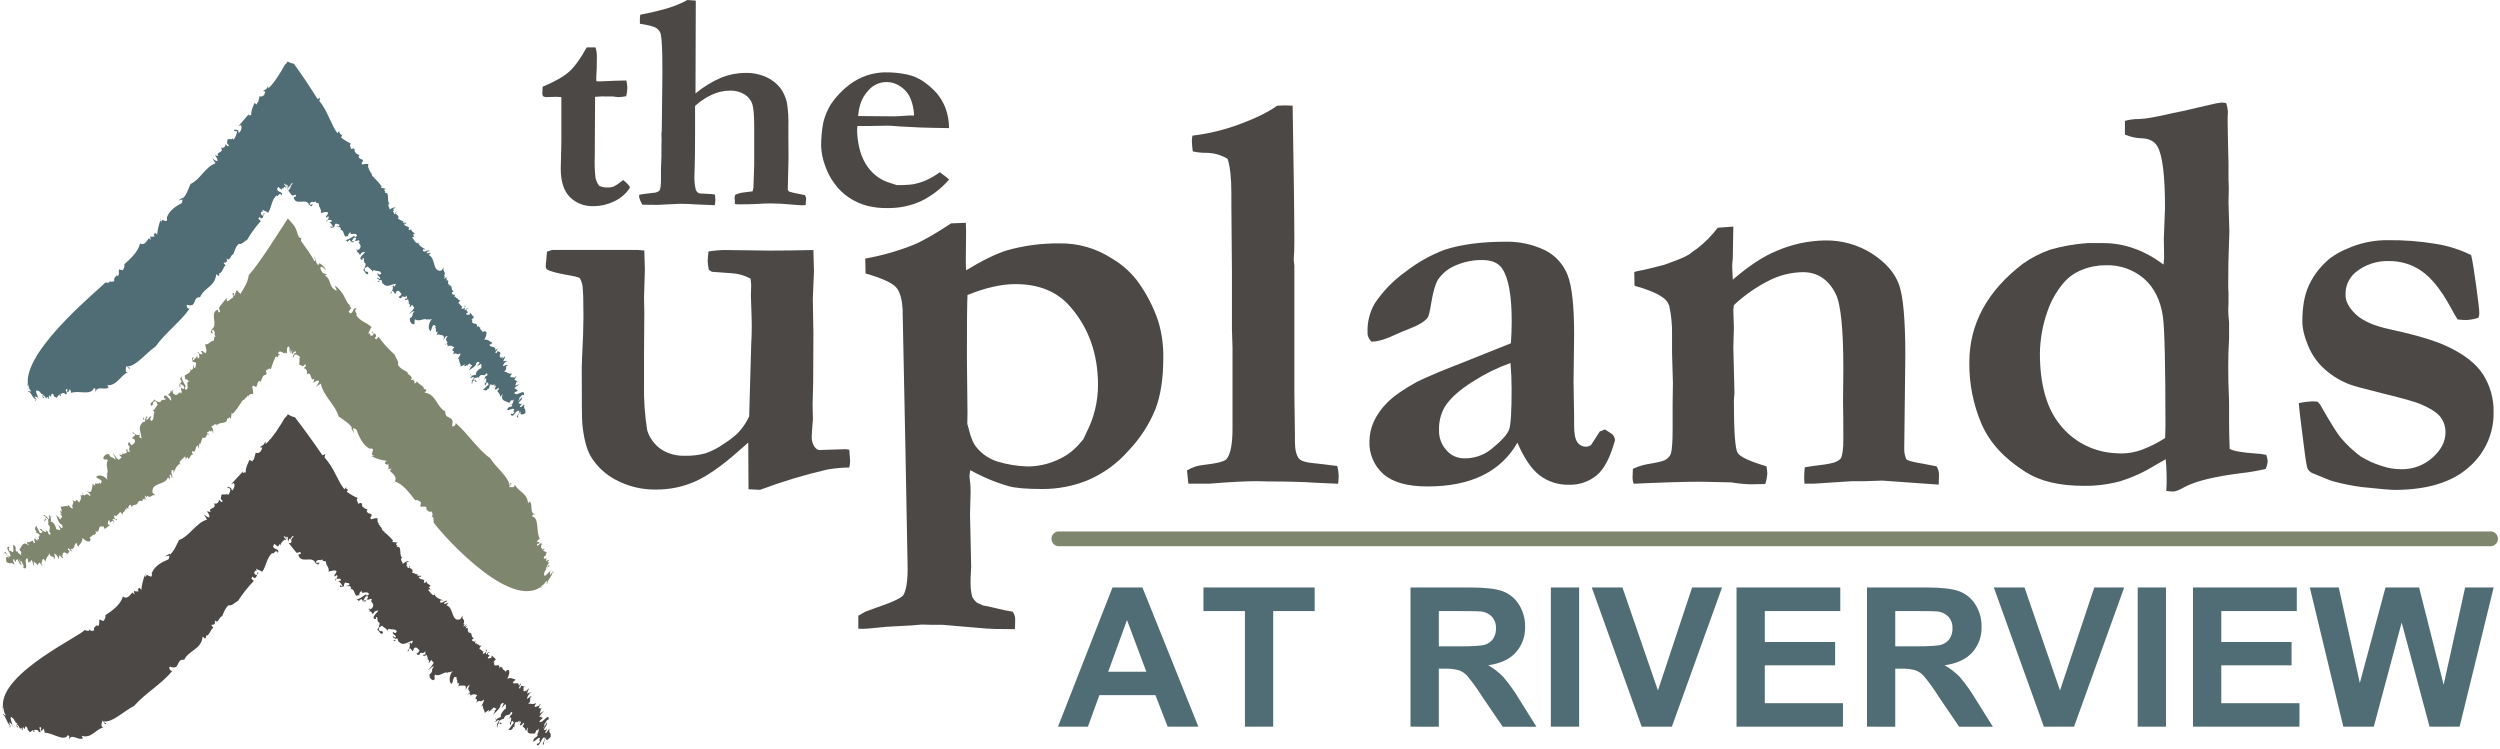 <?xml version="1.0" encoding="UTF-8"?>
<svg width="177px" height="53px" viewBox="0 0 177 53" version="1.1" xmlns="http://www.w3.org/2000/svg" xmlns:xlink="http://www.w3.org/1999/xlink">
    <!-- Generator: Sketch 62 (91390) - https://sketch.com -->
    <title>Uplands-Logo/Dark</title>
    <desc>Created with Sketch.</desc>
    <g id="Symbols" stroke="none" stroke-width="1" fill="none" fill-rule="evenodd">
        <g id="Nav_Desktop" transform="translate(-165, -64)">
            <g id="Uplands-Logo/Dark">
                <g transform="translate(165, 64)">
                    <g id="Uplands-Logo" transform="translate(0, 0)">
                        <path d="M84.844,51.449 L82.672,51.449 L81.803,49.215 L77.836,49.215 L77.024,51.449 L74.905,51.449 L78.765,41.593 L80.885,41.593 L84.844,51.449 Z M81.162,47.56 L79.791,43.899 L78.46,47.56 L81.162,47.56 Z" id="Shape" fill="#506C74" fill-rule="nonzero"></path>
                        <polygon id="Path" fill="#506C74" fill-rule="nonzero" points="88.141 51.449 88.141 43.265 85.204 43.265 85.204 41.593 93.079 41.593 93.079 43.263 90.142 43.263 90.142 51.447"></polygon>
                        <path d="M99.864,51.449 L99.864,41.593 L104.076,41.593 C105.136,41.593 105.911,41.682 106.392,41.859 C106.871,42.04 107.276,42.373 107.543,42.807 C107.836,43.273 107.987,43.813 107.978,44.362 C108.001,45.033 107.766,45.687 107.321,46.191 C106.884,46.674 106.231,46.978 105.362,47.102 C105.758,47.323 106.119,47.601 106.432,47.928 C106.857,48.427 107.238,48.96 107.571,49.523 L108.781,51.454 L106.392,51.454 L104.936,49.315 C104.619,48.807 104.269,48.321 103.887,47.86 C103.724,47.675 103.516,47.535 103.283,47.451 C102.954,47.365 102.613,47.329 102.273,47.344 L101.867,47.344 L101.867,51.454 L99.864,51.449 Z M101.867,45.761 L103.35,45.761 C104.312,45.761 104.913,45.72 105.154,45.64 C105.382,45.565 105.579,45.418 105.715,45.222 C105.857,45.003 105.928,44.745 105.918,44.485 C105.932,44.193 105.836,43.907 105.648,43.683 C105.449,43.469 105.18,43.331 104.889,43.293 C104.732,43.275 104.248,43.265 103.435,43.265 L101.867,43.265 L101.867,45.761 Z" id="Shape" fill="#506C74" fill-rule="nonzero"></path>
                        <polygon id="Path" fill="#506C74" fill-rule="nonzero" points="109.8 51.449 109.8 41.593 111.801 41.593 111.801 51.447"></polygon>
                        <polygon id="Path" fill="#506C74" fill-rule="nonzero" points="116.23 51.449 112.698 41.594 114.87 41.594 117.382 48.886 119.801 41.593 121.92 41.593 118.369 51.447"></polygon>
                        <polygon id="Path" fill="#506C74" fill-rule="nonzero" points="122.946 51.449 122.946 41.593 130.293 41.593 130.293 43.263 124.947 43.263 124.947 45.454 129.926 45.454 129.926 47.105 124.947 47.105 124.947 49.788 130.482 49.788 130.482 51.45"></polygon>
                        <path d="M132.183,51.449 L132.183,41.593 L136.395,41.593 C137.454,41.593 138.226,41.682 138.708,41.859 C139.188,42.039 139.593,42.372 139.86,42.807 C140.153,43.273 140.304,43.813 140.294,44.362 C140.319,45.032 140.085,45.687 139.639,46.191 C139.201,46.674 138.548,46.978 137.679,47.102 C138.075,47.323 138.437,47.601 138.751,47.928 C139.175,48.427 139.555,48.96 139.888,49.523 L141.098,51.454 L138.708,51.454 L137.253,49.315 C136.937,48.807 136.587,48.321 136.206,47.86 C136.042,47.675 135.835,47.535 135.602,47.451 C135.272,47.365 134.932,47.329 134.592,47.344 L134.184,47.344 L134.184,51.454 L132.183,51.449 Z M134.184,45.761 L135.667,45.761 C136.629,45.761 137.231,45.72 137.472,45.64 C137.7,45.565 137.898,45.418 138.034,45.222 C138.175,45.002 138.246,44.745 138.237,44.485 C138.251,44.193 138.154,43.907 137.967,43.683 C137.767,43.469 137.499,43.331 137.207,43.293 C137.048,43.274 136.564,43.265 135.752,43.265 L134.184,43.265 L134.184,45.761 Z" id="Shape" fill="#506C74" fill-rule="nonzero"></path>
                        <polygon id="Path" fill="#506C74" fill-rule="nonzero" points="144.706 51.449 141.163 41.593 143.335 41.593 145.848 48.885 148.275 41.593 150.394 41.593 146.843 51.447"></polygon>
                        <polygon id="Path" fill="#506C74" fill-rule="nonzero" points="151.35 51.449 151.35 41.593 153.352 41.593 153.352 51.447"></polygon>
                        <polygon id="Path" fill="#506C74" fill-rule="nonzero" points="155.263 51.449 155.263 41.593 162.612 41.593 162.612 43.263 157.266 43.263 157.266 45.454 162.243 45.454 162.243 47.105 157.266 47.105 157.266 49.788 162.801 49.788 162.801 51.45"></polygon>
                        <polygon id="Path" fill="#506C74" fill-rule="nonzero" points="165.907 51.449 163.535 41.593 165.584 41.593 167.076 48.358 168.892 41.593 171.272 41.593 173.01 48.481 174.531 41.593 176.551 41.593 174.142 51.447 172.012 51.447 170.038 44.076 168.065 51.447"></polygon>
                        <path d="M176.251,38.669 L74.9,38.669 C74.638,38.632 74.444,38.41 74.444,38.148 C74.444,37.886 74.638,37.663 74.9,37.626 L176.251,37.626 C176.456,37.597 176.659,37.69 176.771,37.863 C176.883,38.037 176.883,38.259 176.771,38.432 C176.659,38.605 176.456,38.698 176.251,38.669 L176.251,38.669 Z" id="Path" fill="#7F866E" fill-rule="nonzero"></path>
                        <path d="M38.724,17.818 C38.874,17.766 38.996,17.723 39.091,17.697 L45.168,17.697 L45.617,17.737 L45.657,19.092 L45.597,21.075 L45.617,22.109 L45.597,25.164 L45.597,27.249 C45.576,28.326 45.651,29.403 45.822,30.466 C45.99,31.012 46.338,31.487 46.811,31.812 C47.306,32.127 47.885,32.285 48.473,32.267 C48.975,32.283 49.477,32.224 49.961,32.091 C50.43,31.924 50.873,31.693 51.277,31.403 C51.615,31.19 51.933,30.945 52.225,30.673 C52.564,30.325 52.84,29.921 53.041,29.48 L53.184,24.441 C53.211,23.916 53.225,23.485 53.225,23.148 C53.225,22.811 53.214,22.369 53.193,21.823 C53.174,21.297 53.163,20.989 53.163,20.921 L53.184,20.173 L53.142,19.728 C52.722,19.498 52.255,19.366 51.777,19.343 L50.41,19.243 C50.331,19.203 50.256,19.155 50.186,19.101 C50.14,18.901 50.113,18.697 50.104,18.492 C50.11,18.262 50.13,18.032 50.164,17.804 C50.55,17.741 50.939,17.707 51.33,17.702 L54.481,17.743 C55.325,17.743 56.361,17.729 57.589,17.702 L57.629,19.22 L57.548,21.161 L57.589,23.59 L57.573,27.067 L57.532,28.624 L57.554,29.676 C57.498,30.378 57.471,30.776 57.471,30.87 C57.45,31.133 57.515,31.396 57.656,31.619 C57.778,31.782 57.893,31.861 58.009,31.861 L59.885,31.802 L60.13,31.842 C60.171,32.316 60.19,32.584 60.19,32.653 C60.183,32.803 60.163,32.952 60.13,33.099 C59.61,33.105 59.092,33.153 58.58,33.241 C56.96,33.615 55.367,34.096 53.811,34.68 L52.995,34.638 L52.976,31.335 C52.812,31.47 52.573,31.686 52.261,31.963 C51.066,33.016 50.04,33.729 49.182,34.103 C48.333,34.471 47.416,34.661 46.489,34.659 C45.48,34.684 44.482,34.447 43.593,33.971 C42.848,33.58 42.227,32.991 41.799,32.27 C41.514,31.745 41.324,30.99 41.228,30.005 C41.2,29.748 41.186,28.426 41.188,26.037 L41.209,25.389 C41.276,24.068 41.309,23.09 41.309,22.455 C41.309,21.375 41.289,20.653 41.248,20.289 C41.222,20.075 41.153,19.868 41.045,19.682 C40.828,19.596 40.602,19.537 40.372,19.506 C39.502,19.359 38.958,19.217 38.74,19.082 C38.673,19.042 38.639,18.954 38.639,18.819 C38.641,18.71 38.651,18.601 38.669,18.494 C38.676,18.352 38.697,18.129 38.724,17.818 Z" id="Path" fill="#4B4846" fill-rule="nonzero"></path>
                        <path d="M60.769,44.508 L60.769,43.597 C61.015,43.448 61.192,43.346 61.299,43.293 L62.869,42.725 C63.52,42.468 63.887,42.266 63.97,42.117 C64.186,41.711 64.282,40.996 64.256,39.971 L64.107,31.912 L63.904,21.89 C63.864,21.16 63.708,20.64 63.434,20.331 C63.161,20.022 62.444,19.698 61.282,19.359 L61.26,18.306 C62.412,18.102 63.539,17.783 64.627,17.355 C65.292,17.085 66.196,16.571 67.339,15.814 L68.379,15.774 L68.399,16.34 L68.379,18.529 C68.379,18.61 68.379,18.813 68.399,19.138 C69.582,18.422 70.554,17.949 71.315,17.718 C72.516,17.383 73.759,17.219 75.007,17.232 C76.316,17.209 77.601,17.576 78.698,18.285 C78.78,18.339 78.894,18.413 79.052,18.508 C79.622,18.891 80.125,19.365 80.54,19.912 C81.172,20.778 81.667,21.735 82.008,22.75 C82.262,23.604 82.381,24.492 82.361,25.382 C82.361,26.786 82.178,27.975 81.812,28.95 C81.37,30.039 80.727,31.035 79.915,31.888 C79.124,32.796 78.138,33.516 77.029,33.994 C76.004,34.413 74.906,34.626 73.798,34.622 C72.681,34.622 71.886,34.555 71.412,34.42 C70.466,34.148 69.555,33.767 68.699,33.285 C68.667,33.432 68.646,33.581 68.637,33.73 L68.699,34.278 C68.711,34.425 68.718,34.608 68.718,34.824 C68.718,34.919 68.706,35.454 68.678,36.426 L68.759,40.112 C68.759,40.19 68.747,40.463 68.718,40.921 L68.718,41.143 C68.704,41.512 68.74,41.88 68.826,42.239 C68.913,42.412 69.036,42.564 69.188,42.684 C69.321,42.734 69.45,42.793 69.575,42.86 C69.996,42.941 70.367,43.021 70.688,43.102 C71.02,43.187 71.357,43.255 71.696,43.306 C71.823,43.475 71.886,43.683 71.873,43.893 C71.873,44.043 71.873,44.257 71.853,44.541 L71.484,44.541 C70.695,44.541 70.144,44.529 69.829,44.501 L66.744,44.237 L65.979,44.237 L65.264,44.218 L64.558,44.278 L63.454,44.339 C63.044,44.353 62.596,44.387 62.105,44.441 C61.614,44.495 61.26,44.522 61.045,44.522 L60.769,44.508 Z M68.485,30.019 C68.528,30.138 68.562,30.26 68.588,30.384 C68.738,31.005 68.929,31.444 69.16,31.7 C69.539,32.157 70.043,32.496 70.612,32.674 C71.308,32.887 72.029,33.005 72.757,33.025 C73.472,33.023 74.179,32.871 74.831,32.579 C75.461,32.315 76.018,31.904 76.455,31.382 C76.51,31.316 76.591,31.221 76.701,31.1 C76.796,30.884 76.878,30.721 76.925,30.614 C77.463,29.573 77.741,28.419 77.738,27.249 C77.738,25.06 77.084,23.216 75.776,21.716 C74.862,20.649 73.567,20.115 71.89,20.115 C70.897,20.115 69.766,20.372 68.498,20.886 C68.469,21.412 68.456,22.892 68.457,25.324 L68.498,29.234 C68.499,29.322 68.494,29.587 68.485,30.019 Z" id="Shape" fill="#4B4846" fill-rule="nonzero"></path>
                        <path d="M84.039,33.308 C84.397,33.082 84.806,32.948 85.229,32.916 C86.171,32.809 86.711,32.667 86.85,32.491 C87.125,32.14 87.262,31.425 87.262,30.345 L87.262,24.634 L87.221,23.278 L87.221,19.189 L87.181,14.512 L87.181,13.701 C87.181,12.595 87.091,11.776 86.912,11.244 C86.448,10.965 85.915,10.818 85.372,10.819 C85.061,10.822 84.75,10.787 84.447,10.718 C84.413,10.469 84.392,10.219 84.385,9.968 C84.387,9.845 84.401,9.723 84.427,9.603 C85.571,9.467 86.694,9.194 87.772,8.791 C88.925,8.364 89.808,7.928 90.421,7.483 L90.988,7.462 C91.106,7.462 91.283,7.469 91.518,7.483 C91.599,12.154 91.64,15.353 91.64,17.081 C91.64,17.594 91.626,18.003 91.599,18.31 L91.599,18.431 L91.64,18.815 L91.64,27.786 L91.68,30.742 L91.68,31.238 C91.68,31.819 91.776,32.232 91.963,32.467 C92.126,32.642 92.47,32.751 92.998,32.792 C93.281,32.818 93.842,32.886 94.679,32.993 C94.738,33.219 94.772,33.45 94.78,33.683 C94.776,33.873 94.762,34.062 94.739,34.25 L93.129,34.178 C92.231,34.116 91.103,34.086 89.743,34.087 L88.989,34.067 C88.214,34.067 87.093,34.126 85.625,34.243 L84.136,34.243 L84.039,33.308 Z" id="Path" fill="#4B4846" fill-rule="nonzero"></path>
                        <path d="M113.631,30.403 L114.099,30.707 C114.215,30.791 114.296,30.917 114.323,31.058 L114.344,31.158 C114.017,32.362 113.589,33.189 113.06,33.641 C112.507,34.101 111.803,34.343 111.082,34.32 C110.337,34.339 109.608,34.107 109.012,33.662 C108.436,33.223 107.909,32.449 107.432,31.34 C106.867,32.348 106.004,33.159 104.959,33.662 C103.9,34.181 102.601,34.441 101.063,34.441 C99.651,34.441 98.61,34.149 97.943,33.564 C97.28,32.975 96.918,32.121 96.956,31.238 C96.961,30.77 97.061,30.308 97.251,29.88 C97.484,29.369 97.809,28.906 98.21,28.511 C98.651,28.058 99.362,27.562 100.341,27.023 C100.489,26.94 101.007,26.712 101.89,26.333 L106.969,24.306 C107.01,23.794 107.029,23.273 107.029,22.746 C107.029,20.922 106.805,19.679 106.356,19.017 C106.084,18.611 105.609,18.408 104.929,18.41 C104.284,18.403 103.644,18.534 103.054,18.794 C102.553,18.998 102.123,19.343 101.818,19.787 C101.627,20.086 101.464,20.647 101.328,21.47 C101.233,22.063 101.152,22.409 101.063,22.504 C100.86,22.76 100.488,22.994 99.953,23.206 C99.418,23.418 99.05,23.567 98.861,23.662 C98.127,24.013 97.541,24.189 97.106,24.189 C96.91,24.014 96.806,23.76 96.821,23.499 C96.802,22.806 96.971,22.12 97.311,21.514 C97.9,20.624 98.65,19.851 99.523,19.233 C100.36,18.579 101.292,18.056 102.287,17.681 C103.456,17.303 104.884,17.114 106.57,17.114 C107.539,17.089 108.501,17.294 109.374,17.711 C110.117,18.078 110.693,18.71 110.989,19.48 C111.296,20.264 111.449,21.676 111.448,23.715 L111.407,27.06 L111.448,29.517 L111.448,30.145 C111.448,30.712 111.525,31.102 111.679,31.31 C111.811,31.507 112.033,31.625 112.271,31.625 C112.407,31.628 112.541,31.585 112.65,31.503 L113.263,30.55 L113.631,30.403 Z M106.941,25.701 C106.021,26.03 105.141,26.461 104.32,26.988 C103.349,27.59 102.672,28.195 102.291,28.803 C102.005,29.302 101.864,29.87 101.883,30.443 C101.864,30.973 102.054,31.49 102.413,31.882 C102.719,32.239 103.166,32.446 103.638,32.449 C104.343,32.471 105.032,32.241 105.581,31.802 C106.303,31.217 106.724,30.754 106.845,30.414 C106.967,30.073 107.026,29.097 107.022,27.485 C107.022,26.89 106.996,26.296 106.941,25.701 L106.941,25.701 Z" id="Shape" fill="#4B4846" fill-rule="nonzero"></path>
                        <path d="M115.609,33.197 C115.919,33.047 116.248,32.938 116.587,32.872 C117.334,32.751 117.77,32.649 117.892,32.567 C118.075,32.469 118.219,32.312 118.3,32.121 C118.381,31.851 118.422,31.255 118.422,30.335 L118.422,28.569 L118.443,27.13 L118.381,24.998 L118.381,23.72 C118.396,23.018 118.328,22.316 118.178,21.63 C118.083,21.375 117.903,21.16 117.668,21.021 C117.286,20.751 116.639,20.487 115.725,20.23 L115.706,19.257 C115.862,19.208 116.022,19.17 116.184,19.145 C116.327,19.126 116.873,18.994 117.825,18.75 C118.574,18.48 119.061,18.292 119.273,18.183 C119.342,18.143 119.45,18.081 119.6,18.008 C119.776,17.863 119.96,17.727 120.151,17.602 C120.703,17.175 121.197,16.678 121.618,16.123 L122.72,16.042 L122.68,18.324 C122.656,18.505 122.642,18.688 122.639,18.871 C122.639,18.98 122.652,19.291 122.68,19.803 C123.807,18.831 124.831,18.155 125.754,17.776 C126.841,17.3 128.013,17.044 129.2,17.023 C130.388,16.999 131.557,17.328 132.556,17.967 C133.52,18.596 134.151,19.323 134.449,20.149 C134.747,20.975 134.896,22.64 134.897,25.145 L134.82,31.765 C134.809,32.032 134.865,32.297 134.982,32.537 C135.118,32.628 135.492,32.725 136.103,32.823 L137.103,33.014 C137.228,33.204 137.29,33.427 137.28,33.653 C137.28,33.812 137.273,34.032 137.258,34.311 L133.262,34.027 L132.079,34.067 L131.141,34.067 L128.449,34.243 L127.755,34.243 C127.741,34.067 127.736,33.943 127.736,33.852 C127.736,33.616 127.75,33.36 127.777,33.086 C127.966,33.046 128.442,32.979 129.204,32.883 C129.431,32.851 129.656,32.804 129.876,32.742 C130.148,32.634 130.306,32.525 130.346,32.418 C130.454,32.186 130.509,31.747 130.509,31.098 C130.509,29.961 130.502,29.088 130.487,28.48 L130.509,26.126 C130.509,23.27 130.326,21.491 129.959,20.789 C129.444,19.775 128.671,19.268 127.641,19.268 C126.82,19.282 126.014,19.479 125.281,19.845 C124.36,20.306 123.51,20.897 122.759,21.6 L122.719,21.951 L122.759,23.227 L122.719,24.585 L122.8,27.829 L122.759,28.336 C122.759,30.538 122.848,31.781 123.026,32.065 C123.204,32.349 123.883,32.665 125.064,33.013 C125.098,33.18 125.118,33.349 125.126,33.52 C125.108,33.775 125.06,34.026 124.981,34.269 C124.558,34.281 124.205,34.287 123.921,34.289 C123.47,34.273 123.019,34.227 122.574,34.152 L120.386,34.106 C119.295,34.106 117.722,34.153 115.665,34.248 C115.612,34.115 115.584,33.974 115.584,33.83 C115.587,33.729 115.594,33.52 115.609,33.197 Z" id="Path" fill="#4B4846" fill-rule="nonzero"></path>
                        <path d="M143.226,18.669 C143.818,18.249 144.467,17.915 145.154,17.676 C146.009,17.431 146.888,17.275 147.775,17.211 L148.916,17.211 C150.398,17.211 151.819,17.718 153.179,18.731 L153.22,18.245 L153.199,16.886 L153.282,14.717 C153.282,12.435 153.105,10.989 152.752,10.381 C152.549,10.016 152.192,9.821 151.682,9.793 C151.256,9.786 150.836,9.696 150.445,9.529 L150.445,8.557 C150.771,8.467 151.107,8.423 151.445,8.426 C151.852,8.424 152.645,8.286 153.822,8.01 L154.516,7.868 L156.535,7.402 C156.782,7.336 157.034,7.288 157.289,7.26 C157.399,7.265 157.508,7.279 157.616,7.301 C157.683,7.504 157.724,7.715 157.737,7.929 L157.718,8.233 L157.718,8.599 C157.718,8.977 157.738,9.983 157.778,11.618 L157.778,12.713 L157.799,13.301 L157.778,14.314 L157.84,16.419 L157.799,17.648 C157.773,18.188 157.76,19.04 157.759,20.201 C157.759,20.391 157.759,20.552 157.778,20.707 L157.778,21.458 C157.766,21.674 157.759,21.835 157.759,21.944 C157.764,22.237 157.784,22.53 157.82,22.822 L157.82,23.936 L157.799,24.362 C157.773,24.753 157.76,25.294 157.759,25.984 C157.757,26.674 157.771,27.309 157.799,27.888 C157.813,28.118 157.82,28.327 157.82,28.516 L157.82,30.036 C157.82,30.522 157.833,31.103 157.861,31.781 C158.105,31.928 158.704,32.037 159.655,32.104 C159.923,32.113 160.189,32.147 160.45,32.205 C160.506,32.348 160.54,32.498 160.553,32.651 C160.536,32.84 160.488,33.025 160.41,33.199 C159.832,33.337 159.246,33.438 158.656,33.502 C156.793,33.736 155.468,34.06 154.679,34.475 C154.298,34.691 154.034,34.799 153.884,34.799 C153.713,34.797 153.543,34.784 153.374,34.759 C153.388,34.513 153.395,34.357 153.395,34.289 C153.409,33.696 153.388,33.103 153.333,32.513 C153.13,32.621 152.877,32.765 152.579,32.942 C151.803,33.426 150.966,33.807 150.091,34.076 C149.254,34.301 148.391,34.409 147.524,34.397 C145.811,34.397 144.445,34.073 143.425,33.425 C141.916,32.48 140.872,31.345 140.294,30.02 C139.706,28.643 139.412,27.159 139.429,25.663 C139.429,22.932 140.695,20.601 143.226,18.669 Z M149.508,32.065 C149.794,32.093 150.038,32.105 150.242,32.105 C150.734,32.097 151.221,32.003 151.68,31.828 C152.245,31.613 152.785,31.339 153.292,31.01 C153.306,30.565 153.314,30.289 153.314,30.18 C153.314,25.898 153.255,23.318 153.137,22.439 C152.972,21.269 152.524,20.364 151.791,19.724 C151.049,19.089 150.095,18.751 149.116,18.778 C148.532,18.775 147.954,18.884 147.413,19.101 C146.903,19.298 146.451,19.618 146.098,20.033 C145.592,20.63 145.204,21.316 144.955,22.056 C144.62,23.006 144.441,24.004 144.425,25.01 C144.425,27.208 144.896,28.891 145.838,30.059 C146.732,31.198 148.056,31.923 149.502,32.065 L149.508,32.065 Z" id="Shape" fill="#4B4846" fill-rule="nonzero"></path>
                        <path d="M162.758,28.539 C163.053,28.473 163.353,28.432 163.655,28.418 C163.751,28.418 163.894,28.418 164.085,28.437 L164.261,28.639 C164.996,29.926 165.479,30.703 165.709,30.97 C166.127,31.468 166.601,31.917 167.122,32.307 C167.581,32.593 168.075,32.818 168.592,32.978 C169.049,33.141 169.532,33.223 170.019,33.22 C170.831,33.236 171.619,32.943 172.221,32.4 C172.834,31.853 173.14,31.261 173.139,30.626 C173.149,30.229 173.024,29.841 172.786,29.522 C172.55,29.219 172.088,28.918 171.4,28.62 C171.06,28.47 170.207,28.227 168.841,27.89 C167.474,27.553 166.65,27.33 166.368,27.221 C165.744,26.988 165.168,26.645 164.666,26.209 C164.191,25.804 163.806,25.306 163.535,24.745 C163.182,23.975 163.006,23.315 163.006,22.76 C163.006,21.733 163.155,20.892 163.454,20.237 C163.754,19.581 164.183,18.991 164.717,18.504 C165.112,18.125 165.708,17.781 166.502,17.471 C167.318,17.156 168.186,16.997 169.061,17.004 C170.202,16.992 171.342,17.08 172.468,17.267 C173.333,17.406 174.171,17.673 174.956,18.059 C175.038,18.369 175.155,19.085 175.31,20.207 C175.464,21.329 175.539,21.99 175.534,22.192 C175.533,22.296 175.512,22.4 175.472,22.497 C175.187,22.593 174.89,22.647 174.589,22.658 C174.453,22.658 174.255,22.644 173.997,22.618 C173.876,22.428 173.711,22.146 173.508,21.767 C172.855,20.565 172.185,19.718 171.498,19.224 C170.808,18.729 169.975,18.469 169.123,18.483 C168.261,18.457 167.419,18.746 166.757,19.294 C166.291,19.694 166.036,20.284 166.064,20.895 C166.064,21.34 166.305,21.793 166.788,22.253 C167.272,22.713 168.085,23.083 169.27,23.327 C171.055,23.718 172.37,24.11 173.215,24.503 C174.441,25.07 175.303,25.739 175.801,26.509 C176.306,27.309 176.565,28.239 176.546,29.183 C176.574,30.691 175.919,32.131 174.762,33.106 C173.572,34.152 171.835,34.678 169.551,34.685 C169.253,34.685 168.471,34.617 167.205,34.482 C166.524,34.393 165.849,34.257 165.187,34.076 C164.996,34.022 164.501,33.827 163.698,33.488 C163.566,33.424 163.456,33.322 163.382,33.195 C163.322,33.081 163.23,32.516 163.106,31.503 C162.888,29.853 162.772,28.865 162.758,28.539 Z" id="Path" fill="#4B4846" fill-rule="nonzero"></path>
                        <path d="M38.418,6.142 C39.287,5.777 39.916,5.418 40.303,5.068 C40.69,4.719 41.105,4.145 41.539,3.355 L42.159,3.355 C42.225,3.551 42.259,3.755 42.258,3.961 C42.258,4.341 42.254,4.638 42.247,4.851 L42.214,5.498 C42.214,5.536 42.217,5.62 42.224,5.751 L42.479,5.762 C42.515,5.762 42.862,5.747 43.519,5.718 L44.347,5.697 C44.389,5.869 44.411,6.046 44.414,6.223 C44.41,6.421 44.384,6.618 44.336,6.811 C44.154,6.848 43.969,6.87 43.784,6.876 C43.665,6.869 43.547,6.855 43.43,6.832 L42.862,6.832 L42.662,6.822 L42.132,6.855 L42.109,11.056 C42.089,11.564 42.105,12.073 42.159,12.578 C42.203,12.787 42.292,12.984 42.42,13.155 C42.597,13.237 42.789,13.278 42.984,13.275 C43.133,13.282 43.282,13.263 43.425,13.22 C43.6,13.134 43.763,13.027 43.913,12.903 C43.957,12.866 44.026,12.815 44.123,12.748 C44.282,12.869 44.426,13.008 44.554,13.162 L44.598,13.294 C44.33,13.704 43.953,14.033 43.508,14.243 C43.043,14.475 42.531,14.595 42.011,14.594 C41.388,14.62 40.783,14.385 40.342,13.948 C39.914,13.512 39.701,12.841 39.701,11.934 L39.745,10.003 L39.745,6.876 L39.402,6.855 L38.606,6.876 L38.463,6.822 C38.424,6.771 38.401,6.71 38.395,6.646 C38.395,6.593 38.403,6.43 38.418,6.142 Z" id="Path" fill="#4B4846" fill-rule="nonzero"></path>
                        <path d="M45.26,13.787 C45.378,13.758 45.706,13.713 46.244,13.654 C46.405,13.654 46.561,13.601 46.687,13.501 C46.759,13.39 46.797,13.131 46.797,12.72 L46.797,11.934 L46.83,11.111 L46.83,10.216 L46.841,9.996 L46.83,9.447 L46.853,9.261 L46.897,5.274 L46.897,4.965 C46.897,3.603 46.86,2.761 46.786,2.439 C46.746,2.254 46.632,2.091 46.472,1.988 C46.306,1.877 45.916,1.775 45.304,1.681 L45.304,1.45 C45.304,1.341 45.304,1.206 45.327,1.044 L46.258,0.846 C46.443,0.795 46.62,0.751 46.788,0.714 C47.327,0.584 47.851,0.4 48.352,0.165 C48.453,0.104 48.557,0.049 48.663,1.24697897e-15 L49.262,0.044 L49.241,6.613 C49.795,6.155 50.411,5.778 51.072,5.493 C51.619,5.274 52.204,5.162 52.794,5.163 C53.302,5.151 53.806,5.254 54.267,5.465 C54.643,5.636 54.974,5.892 55.233,6.213 C55.472,6.534 55.637,6.903 55.719,7.294 C55.803,7.839 55.836,8.39 55.817,8.942 L55.817,9.644 L55.828,11.191 L55.773,13.433 C55.792,13.485 55.826,13.531 55.872,13.564 C56.085,13.632 56.303,13.683 56.524,13.719 C56.723,13.755 56.877,13.787 56.988,13.817 C57.038,13.896 57.069,13.985 57.077,14.078 L57.066,14.166 C57.05,14.282 57.043,14.4 57.045,14.517 L56.791,14.533 C56.679,14.533 56.462,14.519 56.137,14.489 C55.519,14.431 55,14.401 54.579,14.401 C54.306,14.401 53.942,14.417 53.485,14.445 C53.16,14.461 52.748,14.468 52.248,14.468 C52.173,14.469 52.099,14.457 52.028,14.435 L52.028,14.171 L52.005,14.027 C52.01,13.945 52.029,13.864 52.061,13.787 C52.248,13.702 52.448,13.648 52.653,13.627 C52.877,13.601 53.089,13.575 53.287,13.545 C53.317,13.406 53.336,13.318 53.343,13.282 L53.398,11.678 L53.398,8.996 C53.398,8.199 53.354,7.659 53.266,7.376 C53.171,7.087 52.975,6.841 52.713,6.685 C52.407,6.499 52.054,6.406 51.696,6.416 C51.222,6.416 50.755,6.527 50.332,6.739 C49.922,6.936 49.544,7.193 49.211,7.502 L49.211,9.433 C49.211,10.486 49.202,11.276 49.184,11.804 C49.172,12.12 49.167,12.318 49.167,12.397 C49.149,12.751 49.182,13.106 49.265,13.45 C49.314,13.558 49.401,13.644 49.509,13.692 C49.783,13.713 50.009,13.727 50.189,13.731 C50.336,13.73 50.482,13.747 50.625,13.78 C50.641,13.955 50.648,14.087 50.648,14.159 C50.645,14.283 50.63,14.406 50.604,14.528 L49.368,14.477 C48.903,14.445 48.485,14.428 48.118,14.428 L46.567,14.505 L45.481,14.494 C45.377,14.323 45.298,14.138 45.248,13.945 L45.26,13.787 Z" id="Path" fill="#4B4846" fill-rule="nonzero"></path>
                        <path d="M58.293,8.648 C58.406,8.212 58.58,7.794 58.809,7.406 C59.166,6.866 59.612,6.392 60.13,6.002 C60.511,5.71 60.939,5.484 61.395,5.332 C61.778,5.21 62.176,5.14 62.578,5.123 C63.143,5.11 63.707,5.163 64.259,5.282 C64.641,5.369 65.004,5.523 65.331,5.737 C65.698,5.983 66.032,6.274 66.325,6.604 C66.583,6.912 66.788,7.259 66.933,7.632 C67.104,8.092 67.192,8.579 67.193,9.07 L65.967,9.049 C65.628,9.049 64.883,9.017 63.733,8.954 C63.306,8.917 63.011,8.898 62.85,8.898 L61.656,8.919 L60.704,8.919 C60.691,9.007 60.684,9.095 60.683,9.184 C60.686,9.597 60.734,10.009 60.826,10.412 C60.91,10.81 61.055,11.192 61.257,11.546 C61.441,11.866 61.68,12.151 61.963,12.388 C62.223,12.61 62.523,12.782 62.846,12.895 L63.487,13.104 C63.867,13.115 64.248,13.097 64.625,13.05 C64.945,12.988 65.258,12.894 65.559,12.769 C65.904,12.612 66.232,12.419 66.537,12.194 C66.802,12.385 67.025,12.557 67.201,12.709 C66.64,13.354 65.953,13.879 65.183,14.254 C64.448,14.58 63.651,14.743 62.846,14.731 C62.366,14.742 61.886,14.69 61.419,14.577 C60.942,14.452 60.49,14.248 60.082,13.971 C59.681,13.699 59.333,13.356 59.055,12.96 C58.779,12.581 58.563,12.162 58.414,11.718 C58.253,11.287 58.16,10.834 58.136,10.375 C58.131,9.796 58.184,9.218 58.293,8.648 Z M64.715,8.183 C64.709,7.778 64.627,7.378 64.473,7.002 C64.33,6.643 64.079,6.337 63.754,6.125 C63.015,5.599 61.99,5.747 61.432,6.46 C61.035,6.892 60.81,7.477 60.757,8.215 L63.279,8.238 C63.44,8.238 63.669,8.226 63.964,8.204 C64.178,8.183 64.328,8.173 64.416,8.173 C64.505,8.173 64.582,8.178 64.715,8.183 Z" id="Shape" fill="#4B4846" fill-rule="nonzero"></path>
                        <path d="M34.009,23.146 C34.028,23.129 34.051,23.108 34.081,23.076 C34.054,23.096 34.03,23.12 34.009,23.146 Z" id="Path" fill="#506C74" fill-rule="nonzero"></path>
                        <path d="M31.686,19.726 L31.752,19.726 C31.733,19.71 31.705,19.71 31.686,19.726 L31.686,19.726 Z" id="Path" fill="#506C74" fill-rule="nonzero"></path>
                        <path d="M35.45,24.973 L35.43,24.989 L35.533,25.112 C35.497,25.066 35.476,25.021 35.45,24.973 Z" id="Path" fill="#506C74" fill-rule="nonzero"></path>
                        <path d="M26.235,12.16 C26.247,12.174 26.261,12.188 26.273,12.204 C26.257,12.181 26.254,12.162 26.235,12.16 Z" id="Path" fill="#506C74" fill-rule="nonzero"></path>
                        <path d="M29.435,16.79 C29.404,16.803 29.37,16.803 29.339,16.79 C29.359,16.816 29.382,16.83 29.435,16.79 Z" id="Path" fill="#506C74" fill-rule="nonzero"></path>
                        <path d="M34.913,27.513 L34.961,27.351 C34.92,27.395 34.903,27.454 34.913,27.513 Z" id="Path" fill="#506C74" fill-rule="nonzero"></path>
                        <path d="M36.894,28.513 C36.9,28.503 36.906,28.492 36.91,28.481 C36.901,28.49 36.896,28.501 36.894,28.513 L36.894,28.513 Z" id="Path" fill="#506C74" fill-rule="nonzero"></path>
                        <path d="M36.642,27.474 C36.613,27.475 36.585,27.479 36.557,27.486 C36.578,27.499 36.603,27.521 36.642,27.474 Z" id="Path" fill="#506C74" fill-rule="nonzero"></path>
                        <path d="M36.513,27.497 L36.557,27.486 C36.55,27.481 36.541,27.48 36.533,27.482 C36.524,27.484 36.517,27.489 36.513,27.497 Z" id="Path" fill="#506C74" fill-rule="nonzero"></path>
                        <path d="M1.967,27.139 C1.918,27.174 1.948,27.3 1.967,27.411 C1.966,27.32 1.966,27.23 1.967,27.139 Z" id="Path" fill="#506C74" fill-rule="nonzero"></path>
                        <path d="M18.208,7.273 C18.208,7.243 18.208,7.213 18.208,7.183 C18.197,7.212 18.197,7.244 18.208,7.273 Z" id="Path" fill="#506C74" fill-rule="nonzero"></path>
                        <path d="M2.706,28.234 L2.654,28.234 C2.681,28.255 2.697,28.244 2.706,28.234 Z" id="Path" fill="#506C74" fill-rule="nonzero"></path>
                        <path d="M33.793,26.976 C33.654,27.041 33.666,26.8 33.576,26.918 C33.641,26.951 33.643,27.107 33.793,26.976 Z" id="Path" fill="#506C74" fill-rule="nonzero"></path>
                        <path d="M19.916,13.441 L19.889,13.489 C19.902,13.475 19.911,13.459 19.916,13.441 L19.916,13.441 Z" id="Path" fill="#506C74" fill-rule="nonzero"></path>
                        <path d="M2.706,28.234 L2.764,28.234 L2.707,28.185 C2.712,28.201 2.712,28.218 2.706,28.234 L2.706,28.234 Z" id="Path" fill="#506C74" fill-rule="nonzero"></path>
                        <path d="M11.788,15.393 L11.788,15.393 C11.788,15.381 11.788,15.374 11.788,15.361 L11.788,15.393 Z" id="Path" fill="#506C74" fill-rule="nonzero"></path>
                        <path d="M11.336,15.591 C11.347,15.556 11.357,15.521 11.368,15.482 C11.331,15.506 11.318,15.552 11.336,15.591 L11.336,15.591 Z" id="Path" fill="#506C74" fill-rule="nonzero"></path>
                        <path d="M1.964,27.411 L1.964,27.565 C1.976,27.515 1.976,27.462 1.964,27.411 L1.964,27.411 Z" id="Path" fill="#506C74" fill-rule="nonzero"></path>
                        <path d="M8.274,19.48 C8.282,19.465 8.288,19.449 8.292,19.433 C8.278,19.445 8.272,19.462 8.274,19.48 Z" id="Path" fill="#506C74" fill-rule="nonzero"></path>
                        <path d="M29.604,17.114 C29.602,17.132 29.602,17.15 29.604,17.167 C29.634,17.146 29.648,17.128 29.604,17.114 Z" id="Path" fill="#506C74" fill-rule="nonzero"></path>
                        <path d="M25.078,17.13 C25.062,17.062 24.94,17.069 24.839,17.107 C24.88,17.153 24.936,17.176 25.078,17.13 Z" id="Path" fill="#506C74" fill-rule="nonzero"></path>
                        <path d="M24.638,16.737 C24.638,16.748 24.638,16.755 24.638,16.767 C24.641,16.757 24.641,16.747 24.638,16.737 Z" id="Path" fill="#506C74" fill-rule="nonzero"></path>
                        <polygon id="Path" fill="#506C74" fill-rule="nonzero" points="26.844 19.871 26.854 19.861 26.844 19.861"></polygon>
                        <path d="M26.348,19.317 C26.358,19.29 26.362,19.261 26.358,19.233 C26.347,19.259 26.343,19.288 26.348,19.317 L26.348,19.317 Z" id="Path" fill="#506C74" fill-rule="nonzero"></path>
                        <path d="M20.382,13.526 L20.382,13.471 C20.382,13.296 20.483,13.087 20.5,13.225 C20.629,12.936 20.666,12.967 20.726,12.946 L20.525,13.297 L20.604,13.208 C20.543,13.31 20.555,13.257 20.481,13.383 C20.527,13.318 20.574,13.255 20.622,13.19 C20.57,13.304 20.498,13.407 20.408,13.494 L20.643,13.805 C20.735,13.945 20.922,13.662 20.968,13.873 C20.913,13.978 20.875,13.873 20.792,13.98 C20.929,14.614 21.689,13.971 21.879,14.496 L21.818,14.496 C21.941,14.496 22.033,14.635 22.072,14.598 C22.298,14.277 21.872,14.67 21.934,14.389 C22.167,14.173 22.174,14.421 22.337,14.24 C22.337,14.415 22.499,14.343 22.577,14.415 C22.545,14.698 22.8,14.798 22.708,15.08 C22.831,15.08 23.11,14.931 23.238,15.068 C23.144,15.351 23.05,15.214 23.096,15.419 L23.245,15.31 C23.315,15.447 23.266,15.467 23.2,15.524 C23.292,15.656 23.46,15.447 23.499,15.688 L23.305,15.73 C23.446,15.795 23.46,15.865 23.575,16.039 C23.499,16.111 23.453,16.039 23.437,15.972 C23.314,16.255 23.638,16.037 23.654,16.105 C23.7,16.033 23.638,15.896 23.808,15.819 C23.847,15.923 24.119,15.809 24.009,16.023 L23.817,16.063 C24.048,16.126 24.048,15.986 24.149,16.228 C24.131,16.228 24.103,16.267 24.073,16.29 C24.334,16.239 24.308,16.551 24.435,16.741 L24.375,16.741 C24.476,16.767 24.622,16.686 24.643,16.741 C24.643,16.565 24.698,16.551 24.82,16.414 C24.712,16.765 25.23,16.36 25.276,16.707 C25.2,16.781 25.067,16.821 25.099,16.681 C24.82,16.834 24.627,17.018 24.419,16.99 C24.536,17.02 24.643,17.086 24.534,17.165 L24.758,16.981 C24.793,17.023 24.825,17.067 24.853,17.114 C25,17.002 24.984,16.795 25.161,16.823 C25.337,16.885 25.007,17.109 25.115,17.034 C25.339,17.127 25.392,16.879 25.468,17.121 C25.438,17.121 25.376,17.121 25.383,17.09 C25.399,17.299 25.662,17.353 25.445,17.644 C25.376,17.685 25.3,17.757 25.283,17.688 L25.323,17.651 C25.035,17.702 25.461,17.715 25.207,17.902 C25.33,17.755 25.44,17.959 25.479,18.062 C25.521,18.001 25.565,17.941 25.609,17.887 C26.266,17.674 25.3,18.183 25.563,18.378 C25.797,18.432 25.563,18.273 25.74,18.262 C25.802,18.397 25.701,18.578 25.895,18.669 C25.88,18.84 25.813,19.002 25.703,19.134 C25.851,19.159 25.867,19.506 26.076,19.389 C26.076,19.075 25.765,19.41 25.827,18.987 L26.035,18.869 C26.136,19.012 26.358,19.094 26.372,19.248 C26.389,19.195 26.423,19.149 26.469,19.117 C26.687,19.24 26.895,19.117 26.999,19.354 C26.869,19.529 26.807,19.405 26.729,19.34 C26.706,19.585 26.823,19.473 26.923,19.707 C26.801,19.856 26.83,19.575 26.685,19.691 L26.893,19.849 L26.867,19.877 C27.11,19.673 26.975,20.052 27.142,20.103 C27.382,20.394 27.714,20.122 28.025,20.093 C28.014,20.182 27.963,20.262 27.888,20.312 C27.925,20.136 27.859,20.231 27.782,20.268 C27.886,20.342 27.746,20.712 27.605,20.752 C27.797,20.838 27.674,20.577 27.82,20.593 L27.983,20.819 C28.075,20.672 28.036,20.573 28.214,20.589 C28.322,20.647 28.338,20.714 28.431,20.84 C28.361,20.882 28.294,21.063 28.225,20.967 C28.225,21.068 28.303,21.165 28.44,21.081 C28.431,20.84 28.718,21.188 28.808,20.905 C28.808,20.984 28.808,21.063 28.816,21.144 C28.794,21.112 28.718,21.189 28.702,21.123 C28.564,21.344 28.841,21.175 28.896,21.202 C28.896,21.282 28.988,21.416 28.931,21.498 C29.013,21.486 29.06,21.626 28.99,21.739 C29.076,21.762 29.104,21.623 29.175,21.579 C29.228,21.653 29.283,21.726 29.337,21.798 C29.253,21.913 29.007,22.216 28.945,22.223 C29.099,22.206 29.246,21.948 29.337,22.072 C29.099,22.206 29.337,22.379 29.032,22.521 C28.979,22.709 29.082,22.905 29.267,22.969 C29.466,22.874 29.249,22.767 29.403,22.609 C29.71,22.841 30.132,22.406 30.247,22.695 C30.247,22.662 30.247,22.629 30.247,22.593 C30.362,22.636 30.49,22.629 30.6,22.574 C30.387,22.741 30.247,23.276 30.473,23.441 C30.581,23.355 30.54,23.125 30.715,22.997 L30.87,23.106 C30.87,23.134 30.821,23.152 30.78,23.16 C30.957,23.213 30.756,23.662 31.001,23.457 C30.952,23.599 30.902,23.743 30.851,23.885 L30.92,23.71 C31.024,23.625 31.179,23.734 31.239,23.722 C31.469,23.75 31.439,23.897 31.395,24.099 C31.446,23.989 31.561,23.732 31.69,23.811 C31.397,24.147 31.796,24.162 31.64,24.338 C31.685,24.378 31.667,24.563 31.792,24.427 C31.73,24.496 31.667,24.563 31.603,24.631 C31.868,24.347 32.006,24.52 32.165,24.591 C31.796,24.964 32.319,24.692 32.055,25.117 C32.311,24.866 32.35,25.224 32.569,25.012 C32.668,25.091 32.442,25.336 32.393,25.449 L32.52,25.389 C32.456,25.565 32.605,25.756 32.628,25.947 L32.924,25.798 C32.903,25.845 32.884,25.895 32.864,25.944 C32.931,25.896 33.041,25.944 33.066,25.798 L33.103,25.863 C33.332,25.6 33.233,25.863 33.428,25.847 C33.412,25.911 33.366,25.963 33.304,25.986 C33.35,26.038 33.216,26.161 33.166,26.272 C33.189,26.168 33.744,25.968 33.712,25.712 C33.795,25.594 33.938,25.593 33.945,25.687 C33.889,25.779 33.832,25.863 33.768,25.959 L34.037,25.763 C34.141,25.802 34.046,25.989 34.083,26.077 C34.009,26.031 33.553,26.405 33.73,26.561 C33.618,26.509 33.466,26.602 33.376,26.609 C33.401,26.651 33.399,26.691 33.262,26.742 C33.451,26.795 33.428,26.635 33.578,26.73 C33.391,26.94 33.369,27.046 33.415,27.232 C33.433,27.151 33.449,27.07 33.466,26.99 C33.485,26.971 33.506,26.957 33.53,26.946 C33.519,26.891 33.53,26.847 33.601,26.758 C33.624,26.784 33.966,26.632 33.878,26.784 C34.032,26.321 34.311,26.737 34.399,26.453 C34.464,26.402 34.561,26.474 34.482,26.593 C34.244,26.656 34.357,26.919 34.215,27.056 C34.304,27.032 34.266,26.814 34.392,26.781 C34.466,26.826 34.401,27.007 34.38,27.111 L34.319,27.127 L34.335,27.32 C34.44,27.225 34.394,27.042 34.528,27.07 C34.514,27.139 34.646,27.167 34.574,27.246 C34.41,27.356 34.277,27.597 34.173,27.553 C34.247,27.599 34.464,27.765 34.551,27.479 L34.62,27.558 C34.648,27.42 34.653,27.127 34.826,27.239 L34.789,27.283 L35.026,27.213 L34.978,27.37 C35.022,27.313 35.079,27.277 35.114,27.316 C35.07,27.393 35.086,27.453 35.012,27.541 C35.13,27.634 35.211,27.513 35.277,27.462 C35.351,27.504 35.337,27.572 35.204,27.676 C35.264,27.786 35.434,27.895 35.397,28.069 C35.587,28.069 35.411,27.999 35.596,27.907 C35.384,28.394 35.847,28.406 36.066,28.522 C36.283,28.129 36.146,28.522 36.419,28.241 C36.297,28.315 36.384,28.666 36.151,28.62 L36.276,28.671 C36.195,28.924 36.006,28.671 35.905,29.022 C36.022,29.11 36.386,28.79 36.414,29.034 C36.183,29.243 36.573,29.034 36.335,29.283 C36.241,29.35 36.225,29.283 36.176,29.283 L36.16,29.352 C36.336,29.636 36.451,29.12 36.704,29.06 C36.871,29.155 36.668,29.357 36.589,29.482 C36.575,29.55 36.675,29.575 36.765,29.543 C36.564,29.619 36.721,29.243 36.88,29.122 C36.73,29.462 37.074,29.331 37.198,29.252 C37.219,28.773 37.067,29.113 37.119,28.624 C37.025,28.688 36.838,28.948 36.801,28.741 C36.969,28.68 36.903,28.595 36.914,28.536 C36.825,28.702 36.788,28.525 36.707,28.555 C36.765,28.408 37.032,28.28 36.96,28.116 L36.677,28.439 C36.677,28.346 36.887,28.206 36.728,28.201 C36.916,28.069 36.923,27.909 37.096,27.972 C37.161,27.541 36.742,27.915 36.518,27.925 C36.546,27.916 36.582,27.872 36.612,27.86 C36.518,27.927 36.474,27.878 36.423,27.86 C36.4,27.709 36.599,27.765 36.656,27.653 L36.516,27.542 C36.521,27.533 36.526,27.524 36.532,27.516 C36.462,27.53 36.405,27.53 36.458,27.435 C36.582,27.363 36.684,27.26 36.778,27.2 L36.458,27.309 C36.561,27.211 36.493,27.012 36.654,27.021 L36.414,26.881 L36.573,26.637 C36.493,26.637 36.456,26.675 36.493,26.758 C36.465,26.642 35.874,26.862 36.259,26.453 C35.953,26.486 35.953,26.358 35.667,26.277 C35.981,26.216 35.701,25.851 35.937,25.909 C35.921,25.723 35.709,25.944 35.605,25.909 C35.643,25.733 35.781,25.595 35.958,25.558 L35.782,25.575 L35.819,25.533 L35.642,25.584 C35.656,25.387 35.803,25.345 35.743,25.233 L35.566,25.408 C35.579,25.352 35.589,25.296 35.602,25.233 C35.589,25.274 35.556,25.306 35.514,25.317 C35.472,25.329 35.427,25.318 35.395,25.289 L35.432,25.247 L35.328,25.212 C35.504,25.166 35.294,25.103 35.441,24.998 C35.386,24.926 35.383,24.928 35.238,24.85 C35.21,24.901 35.18,24.952 35.15,25.003 C34.906,24.97 35.305,24.799 35.194,24.668 C35.155,24.722 35.114,24.775 35.075,24.828 C35.111,24.399 34.66,24.677 34.666,24.382 C34.768,24.422 34.895,24.227 34.858,24.269 C34.701,24.213 34.553,23.989 34.284,24.052 C34.424,23.79 34.461,23.715 34.431,23.497 C34.332,23.422 34.302,23.429 34.168,23.525 C34.155,23.35 33.89,23.316 34.019,23.155 C33.894,23.259 33.964,23.051 33.829,23.108 L33.874,23.034 L33.754,23.19 C33.887,22.702 33.341,23.113 33.436,22.664 L33.496,22.651 L33.378,22.639 C33.422,22.565 33.482,22.553 33.555,22.464 C33.463,22.351 33.378,22.237 33.281,22.123 L33.244,22.299 C33.168,22.248 33.004,22.346 33.009,22.179 C33.318,22.086 32.917,22.065 33.046,21.876 L33.159,21.886 C33.06,21.807 33.06,21.805 32.94,21.962 C32.781,21.89 33.104,21.6 32.862,21.644 L32.931,21.732 C32.88,21.839 32.721,21.907 32.675,21.844 C32.675,21.809 32.705,21.705 32.758,21.728 C32.621,21.688 32.552,21.469 32.462,21.483 C32.466,21.391 32.53,21.313 32.619,21.29 C32.317,21.209 32.557,21.168 32.255,21.084 L32.329,21.007 L32.177,21.032 C32.197,20.94 32.218,20.856 32.237,20.756 C32.216,20.803 32.197,20.851 32.177,20.898 C32.101,20.844 32.009,20.858 31.979,20.723 L32.115,20.635 C31.879,20.505 32.091,20.207 31.762,20.187 C31.771,20.152 31.831,20.144 31.863,20.138 C31.536,20.154 31.935,19.787 31.572,19.847 C31.617,19.817 31.646,19.749 31.681,19.721 L31.54,19.721 L31.692,19.566 L31.418,19.742 L31.524,19.526 L31.425,19.571 C31.628,19.177 31.308,19.287 31.413,18.936 L31.247,19.161 C30.598,19.278 30.853,18.236 30.355,18.057 L30.507,17.904 L30.201,17.938 C30.245,17.729 30.378,17.852 30.422,17.744 C30.199,17.667 30.146,17.909 29.94,17.762 C29.954,17.557 30.077,17.68 30.169,17.671 C29.941,17.569 29.639,17.386 29.604,17.169 C29.581,17.186 29.549,17.207 29.546,17.223 C29.369,17.171 29.306,16.939 29.182,16.814 C29.253,16.746 29.292,16.767 29.334,16.786 C29.302,16.728 29.293,16.611 29.189,16.642 L29.366,16.558 C29.304,16.428 29.013,16.351 29.149,16.169 C29.103,16.24 28.988,16.344 28.919,16.256 C29.096,15.967 28.619,16.109 28.617,15.835 C28.686,15.796 28.794,15.891 28.764,15.858 C28.764,15.723 28.603,15.767 28.479,15.777 L28.587,15.7 C28.451,15.631 28.313,15.561 28.177,15.489 C28.354,15.203 27.877,15.202 28.061,15.051 C27.967,14.921 28.046,15.259 27.893,15.131 C27.953,14.991 27.73,15.038 27.882,14.891 L27.914,14.891 L27.813,14.793 L28.013,14.712 C27.905,14.65 27.706,14.731 27.591,14.842 C27.591,14.666 27.428,14.61 27.527,14.433 L27.589,14.433 C27.326,14.24 27.647,13.601 27.236,13.657 C27.245,13.622 27.282,13.587 27.307,13.619 L27.19,13.443 L27.328,13.368 L26.952,13.282 L27.027,13.21 C26.868,12.975 26.678,12.763 26.464,12.576 L26.526,12.576 C26.219,12.45 26.409,12.267 26.187,12.172 C26.21,12.158 26.222,12.157 26.233,12.16 L26.102,12.002 L26.201,11.964 C25.948,12.007 26.137,11.409 26.061,11.613 C25.94,11.613 25.761,11.586 25.655,11.66 C25.509,11.485 25.717,11.52 25.692,11.346 C25.599,11.211 25.454,11.318 25.385,11.076 L25.461,11.004 C25.385,10.937 25.284,10.94 25.193,10.828 L25.254,10.828 C24.954,10.8 25.291,10.375 24.855,10.558 C24.855,10.419 24.693,10.319 24.846,10.175 C24.597,10.05 24.361,9.902 24.14,9.733 C24.345,9.438 24.062,9.67 24.006,9.275 L23.898,9.436 C23.462,8.91 23.176,7.789 22.609,7.155 L22.667,6.929 L22.491,7.02 C21.971,6.193 21.254,5.11 20.795,4.5 C20.641,4.49 20.494,4.437 20.37,4.347 C20.324,4.433 20.264,4.511 20.193,4.577 L20.216,4.503 C19.824,5.205 19.446,5.839 18.999,6.258 C18.999,6.121 18.95,6.106 18.987,5.974 C18.935,6.381 18.736,6.325 18.633,6.448 L18.784,6.478 C18.715,6.858 18.494,6.872 18.381,6.8 C18.34,6.964 18.301,7.125 18.261,7.288 C18.234,7.285 18.21,7.269 18.196,7.246 L18.196,7.402 L18.014,7.294 C17.985,7.413 17.75,7.82 17.788,8.161 C17.731,8.101 17.521,8.275 17.637,8.048 C17.388,8.34 17.138,8.627 16.889,8.926 L17.051,8.852 C17.173,8.996 17.051,9.356 16.887,9.424 C16.929,9.126 16.73,9.2 16.574,9.182 C16.543,9.384 16.767,9.196 16.783,9.342 C16.756,9.483 16.707,9.62 16.636,9.745 C16.588,9.842 16.551,9.882 16.502,9.879 C16.502,9.844 16.493,9.809 16.49,9.773 C16.447,9.949 16.179,9.773 16.101,9.891 C16.126,10.102 15.97,10.081 16.21,10.286 C16.142,10.482 16.014,10.189 15.954,10.216 C15.97,10.296 15.938,10.379 15.872,10.428 C15.805,10.476 15.716,10.483 15.644,10.444 C15.908,10.86 15.214,10.726 15.467,11.037 L15.216,11 C15.287,11.079 15.433,11.272 15.393,11.402 C15.239,11.414 15.128,11.26 15.031,11.211 C15.105,11.327 15.181,11.441 15.257,11.562 C14.55,11.797 14.187,12.701 13.491,13.027 C13.344,13.345 13.212,13.799 12.934,14.056 C12.934,14.033 12.934,14.01 12.934,13.987 L12.62,14.203 L12.92,14.12 C12.899,14.219 12.912,14.324 12.859,14.382 C12.482,14.587 11.993,14.87 11.811,15.407 C11.917,15.991 11.393,15.282 11.423,15.758 C11.41,15.707 11.373,15.651 11.357,15.6 C11.235,15.926 11.157,16.266 11.126,16.613 C10.84,16.262 10.994,16.788 10.849,16.591 C10.886,16.642 10.921,16.695 10.958,16.748 C10.833,16.723 10.692,16.827 10.617,16.711 L10.681,16.992 L10.543,16.863 C10.407,17.002 10.243,17.436 9.915,17.23 C9.798,17.806 9.247,18.315 8.807,18.704 C8.835,18.861 8.785,19.02 8.675,19.134 L8.428,19.073 C8.383,19.227 8.481,19.549 8.299,19.535 C8.284,19.519 8.274,19.5 8.269,19.48 C8.209,19.617 8.041,19.626 8.092,19.879 C8.036,19.938 7.953,19.965 7.873,19.95 C7.792,19.936 7.725,19.882 7.693,19.807 C7.938,20.101 7.444,20.001 7.446,20 C7.417,20.182 1.766,24.61 1.967,27.139 C2.045,27.33 2.013,27.53 2.199,27.679 C2.158,27.814 1.909,27.569 2.012,27.741 C2.206,27.741 2.285,28.183 2.541,28.28 L2.499,28.381 C2.57,28.508 2.499,28.167 2.638,28.381 L2.439,28.079 C2.54,28.075 2.637,28.114 2.707,28.187 C2.676,28.022 2.407,27.592 2.672,27.648 L2.649,27.697 C2.748,27.59 2.859,27.827 2.919,27.855 L2.895,27.874 L3.098,27.939 C2.953,27.902 3.022,28.244 3.069,28.172 C3.262,28.137 2.981,28.132 3.05,28.008 C3.098,27.939 3.202,28.109 3.269,28.204 L3.37,28.094 C3.47,28.232 3.292,28.151 3.444,28.251 L3.47,27.981 C3.762,28.301 3.49,27.679 3.804,27.943 C3.769,28.118 3.903,28.05 3.981,28.176 L4.208,27.927 C4.269,27.953 4.226,28.092 4.249,28.041 C4.369,28.09 4.26,27.886 4.286,27.865 C4.382,27.939 4.463,27.69 4.639,27.92 C4.925,27.909 4.482,27.569 4.74,27.546 C4.869,27.664 4.641,27.697 4.823,27.772 L4.945,27.553 C4.984,27.634 5.091,27.804 5.007,27.832 C5.586,27.59 6.402,28.058 6.66,27.467 C6.849,27.569 6.707,27.616 6.753,27.762 C6.872,27.253 7.46,27.685 7.691,27.411 L7.587,27.277 C8.276,27.313 8.498,26.623 9.04,26.354 L8.915,26.317 C8.893,26.176 8.907,26.032 8.957,25.898 C9.024,25.951 9.146,26.219 9.217,26.042 C9.153,26.023 9.063,26.028 9.024,25.951 C9.653,25.909 10.312,25.022 11.02,24.527 C11.702,23.559 12.756,22.813 13.445,21.825 C13.339,21.974 13.113,21.621 13.268,21.584 C13.975,21.795 13.602,21.005 14.164,21.046 C14.455,20.344 15.255,20.287 15.305,19.403 L15.446,19.529 C15.568,19.515 15.492,19.401 15.543,19.306 C15.554,19.32 15.566,19.333 15.578,19.347 C15.78,19.208 15.829,18.84 15.979,18.794 C15.931,18.741 15.882,18.689 15.834,18.634 C15.912,18.508 15.997,18.694 16.011,18.49 L16.083,18.571 C16.073,18.476 16.06,18.383 16.05,18.29 C16.301,18.571 16.324,17.99 16.514,18.02 C16.585,17.823 16.691,17.429 16.92,17.257 C17.097,17.351 17.302,17.081 17.509,16.964 C17.781,16.494 18.102,16.053 18.467,15.651 L18.291,15.488 C18.316,15.445 18.342,15.403 18.369,15.361 C18.404,15.4 18.436,15.403 18.439,15.44 C18.702,15.544 18.586,15.114 18.777,15.14 C18.577,15.045 18.69,15.196 18.635,15.259 C18.482,15.273 18.388,15.019 18.57,14.973 C18.581,14.988 18.593,15.001 18.605,15.014 C18.605,14.956 18.589,14.896 18.582,14.838 C18.724,14.961 18.845,14.944 18.985,15.065 C19.245,14.65 19.215,14.163 19.578,13.836 C19.695,14.024 19.755,13.515 19.953,13.848 C20.036,13.513 19.714,13.682 19.615,13.394 C19.67,13.331 19.653,13.19 19.757,13.273 C19.794,13.366 19.953,13.375 19.933,13.448 L20.034,13.273 C20.066,13.273 20.075,13.347 20.078,13.382 C20.122,13.236 20.113,13.232 20.124,13.231 C20.148,13.232 20.17,13.242 20.188,13.259 C20.239,13.289 20.274,13.338 20.23,13.224 C20.186,13.11 20.2,13.203 20.131,13.078 C20.038,12.766 20.276,13.273 20.216,13.043 C20.239,13.111 20.264,13.18 20.287,13.246 C20.239,13.106 20.188,12.918 20.256,13.071 C20.334,13.32 20.311,13.285 20.348,13.399 C20.336,13.297 20.311,13.197 20.276,13.101 C20.265,13.001 20.329,13.229 20.347,13.299 C20.334,13.231 20.297,13.124 20.274,13.001 C20.325,13.129 20.339,13.103 20.359,13.11 C20.359,13.185 20.377,13.285 20.38,13.34 C20.336,12.904 20.392,13.61 20.382,13.526 Z" id="Path" fill="#506C74" fill-rule="nonzero"></path>
                        <path d="M26.877,19.97 C26.863,19.938 26.851,19.905 26.839,19.871 C26.804,19.915 26.754,19.943 26.699,19.949 L26.877,19.97 Z" id="Path" fill="#506C74" fill-rule="nonzero"></path>
                        <path d="M24.068,16.29 C24.046,16.292 24.025,16.297 24.004,16.304 C24.018,16.321 24.046,16.305 24.068,16.29 Z" id="Path" fill="#506C74" fill-rule="nonzero"></path>
                        <path d="M23.098,15.665 C23.181,15.696 23.178,15.598 23.19,15.528 C23.149,15.566 23.118,15.613 23.098,15.665 Z" id="Path" fill="#506C74" fill-rule="nonzero"></path>
                        <path d="M28.917,21.481 C28.884,21.486 28.854,21.505 28.836,21.533 C28.868,21.525 28.896,21.506 28.917,21.481 L28.917,21.481 Z" id="Path" fill="#506C74" fill-rule="nonzero"></path>
                        <path d="M33.306,26.481 C33.304,26.466 33.304,26.451 33.306,26.437 C33.301,26.451 33.301,26.466 33.306,26.481 Z" id="Path" fill="#506C74" fill-rule="nonzero"></path>
                        <path d="M33.288,25.959 C33.27,25.941 33.244,25.931 33.217,25.933 C33.232,25.974 33.258,25.974 33.288,25.959 Z" id="Path" fill="#506C74" fill-rule="nonzero"></path>
                        <path d="M27.76,20.252 C27.731,20.236 27.695,20.236 27.665,20.252 C27.693,20.274 27.732,20.274 27.76,20.252 L27.76,20.252 Z" id="Path" fill="#506C74" fill-rule="nonzero"></path>
                        <polygon id="Path" fill="#506C74" fill-rule="nonzero" points="33.134 25.919 33.087 25.837 33.059 25.87"></polygon>
                        <path d="M33.366,26.582 C33.34,26.552 33.32,26.518 33.306,26.481 C33.297,26.56 33.322,26.586 33.366,26.582 Z" id="Path" fill="#506C74" fill-rule="nonzero"></path>
                        <path d="M30.766,23.143 C30.766,23.143 30.766,23.143 30.756,23.143 C30.644,23.166 30.701,23.166 30.766,23.143 Z" id="Path" fill="#506C74" fill-rule="nonzero"></path>
                        <polygon id="Path" fill="#506C74" fill-rule="nonzero" points="32.613 25.937 32.613 25.921 32.555 25.949"></polygon>
                        <path d="M33.576,26.918 C33.558,26.908 33.537,26.908 33.519,26.918 L33.537,26.972 L33.576,26.918 Z" id="Path" fill="#506C74" fill-rule="nonzero"></path>
                        <path d="M31.481,24.427 C31.535,24.398 31.584,24.361 31.626,24.317 C31.612,24.298 31.566,24.312 31.481,24.427 Z" id="Path" fill="#506C74" fill-rule="nonzero"></path>
                        <path d="M6.727,37.92 C6.741,37.944 6.759,37.974 6.785,38.013 C6.77,37.979 6.75,37.948 6.727,37.92 L6.727,37.92 Z" id="Path" fill="#7F866E" fill-rule="nonzero"></path>
                        <path d="M10.243,35.413 C10.243,35.438 10.243,35.464 10.243,35.489 C10.259,35.466 10.259,35.436 10.243,35.413 L10.243,35.413 Z" id="Path" fill="#7F866E" fill-rule="nonzero"></path>
                        <path d="M4.758,39.26 C4.754,39.252 4.75,39.244 4.745,39.236 L4.611,39.324 L4.758,39.26 Z" id="Path" fill="#7F866E" fill-rule="nonzero"></path>
                        <path d="M17.461,28.188 L17.42,28.244 C17.44,28.222 17.459,28.213 17.461,28.188 Z" id="Path" fill="#7F866E" fill-rule="nonzero"></path>
                        <path d="M13.136,32.614 C13.123,32.577 13.123,32.537 13.136,32.5 C13.111,32.525 13.097,32.555 13.136,32.614 Z" id="Path" fill="#7F866E" fill-rule="nonzero"></path>
                        <path d="M2.492,38.028 L2.63,38.127 C2.591,38.069 2.533,38.021 2.492,38.028 Z" id="Path" fill="#7F866E" fill-rule="nonzero"></path>
                        <path d="M1.157,39.794 L1.181,39.824 C1.177,39.811 1.168,39.801 1.157,39.794 Z" id="Path" fill="#7F866E" fill-rule="nonzero"></path>
                        <path d="M2.167,39.897 C2.172,39.866 2.175,39.834 2.176,39.803 C2.158,39.822 2.132,39.838 2.167,39.897 Z" id="Path" fill="#7F866E" fill-rule="nonzero"></path>
                        <path d="M2.176,39.752 L2.176,39.803 C2.189,39.788 2.189,39.766 2.176,39.752 L2.176,39.752 Z" id="Path" fill="#7F866E" fill-rule="nonzero"></path>
                        <path d="M38.222,41.607 C38.267,41.644 38.373,41.561 38.468,41.498 L38.222,41.607 Z" id="Path" fill="#7F866E" fill-rule="nonzero"></path>
                        <path d="M20.633,24.864 L20.604,24.922 C20.615,24.904 20.625,24.884 20.633,24.864 Z" id="Path" fill="#7F866E" fill-rule="nonzero"></path>
                        <path d="M39.03,40.398 L39.045,40.447 C39.044,40.417 39.03,40.403 39.03,40.398 Z" id="Path" fill="#7F866E" fill-rule="nonzero"></path>
                        <path d="M3.179,36.956 C3.142,36.781 3.355,36.856 3.264,36.731 C3.216,36.796 3.073,36.76 3.179,36.956 Z" id="Path" fill="#7F866E" fill-rule="nonzero"></path>
                        <path d="M24.889,21.834 L24.929,21.872 C24.919,21.856 24.905,21.843 24.889,21.834 L24.889,21.834 Z" id="Path" fill="#7F866E" fill-rule="nonzero"></path>
                        <path d="M39.03,40.398 C39.03,40.378 39.017,40.359 39.012,40.34 C39.001,40.37 38.991,40.392 38.982,40.419 C38.994,40.406 39.011,40.398 39.03,40.398 L39.03,40.398 Z" id="Path" fill="#7F866E" fill-rule="nonzero"></path>
                        <polygon id="Path" fill="#7F866E" fill-rule="nonzero" points="26.22 31.765 26.22 31.765 26.19 31.765"></polygon>
                        <path d="M26.399,32.321 L26.295,32.276 C26.302,32.296 26.317,32.312 26.337,32.321 C26.356,32.33 26.379,32.33 26.399,32.321 Z" id="Path" fill="#7F866E" fill-rule="nonzero"></path>
                        <path d="M38.468,41.498 L38.607,41.433 C38.556,41.443 38.508,41.465 38.468,41.498 Z" id="Path" fill="#7F866E" fill-rule="nonzero"></path>
                        <path d="M30.146,36.04 C30.133,36.031 30.118,36.025 30.102,36.021 C30.111,36.036 30.129,36.043 30.146,36.04 Z" id="Path" fill="#7F866E" fill-rule="nonzero"></path>
                        <path d="M12.823,32.841 C12.806,32.842 12.789,32.845 12.772,32.849 C12.791,32.879 12.809,32.895 12.823,32.841 Z" id="Path" fill="#7F866E" fill-rule="nonzero"></path>
                        <path d="M12.73,27.425 C12.793,27.402 12.783,27.249 12.742,27.141 C12.7,27.19 12.682,27.256 12.73,27.425 Z" id="Path" fill="#7F866E" fill-rule="nonzero"></path>
                        <path d="M13.078,26.862 L13.049,26.862 C13.058,26.866 13.069,26.866 13.078,26.862 L13.078,26.862 Z" id="Path" fill="#7F866E" fill-rule="nonzero"></path>
                        <polygon id="Path" fill="#7F866E" fill-rule="nonzero" points="10.215 29.659 10.225 29.671 10.225 29.659"></polygon>
                        <path d="M10.727,29.068 C10.752,29.078 10.78,29.081 10.806,29.076 C10.782,29.064 10.754,29.061 10.727,29.068 Z" id="Path" fill="#7F866E" fill-rule="nonzero"></path>
                        <path d="M20.735,15.872 C20.626,15.746 20.511,15.614 20.382,15.467 C19.456,16.87 18.466,18.503 17.609,19.485 C17.54,20.035 17.268,20.398 17.021,20.814 L16.765,20.533 C16.707,20.672 16.648,20.809 16.588,20.946 C16.412,20.986 16.735,20.647 16.461,20.77 C16.481,20.87 16.5,20.972 16.521,21.072 C16.475,21.021 16.271,21.247 16.177,21.297 C16.083,21.346 16.022,21.337 16.048,21.086 L15.541,21.725 C15.419,21.856 15.695,22.035 15.506,22.123 C15.402,22.074 15.497,22.013 15.391,21.927 C14.819,22.186 15.471,22.997 15.001,23.302 C15.001,23.278 15.001,23.253 15.001,23.229 C15.013,23.376 14.889,23.506 14.927,23.546 C15.239,23.771 14.844,23.318 15.103,23.352 C15.32,23.599 15.093,23.643 15.269,23.813 C15.107,23.829 15.186,24.022 15.128,24.124 C14.865,24.124 14.789,24.443 14.52,24.369 C14.531,24.517 14.686,24.831 14.566,24.996 C14.298,24.921 14.42,24.792 14.227,24.873 L14.338,25.036 C14.215,25.138 14.195,25.08 14.137,25.01 C14.021,25.136 14.225,25.31 14.003,25.387 C13.985,25.31 13.969,25.235 13.953,25.159 C13.901,25.335 13.837,25.361 13.683,25.51 C13.611,25.426 13.673,25.365 13.736,25.335 C13.466,25.219 13.689,25.58 13.625,25.608 C13.694,25.654 13.819,25.565 13.899,25.759 C13.805,25.819 13.925,26.128 13.722,26.023 L13.674,25.796 C13.629,26.081 13.757,26.065 13.538,26.21 C13.538,26.189 13.501,26.16 13.477,26.126 C13.537,26.432 13.245,26.433 13.076,26.605 L13.076,26.532 C13.056,26.654 13.138,26.821 13.093,26.851 C13.259,26.828 13.27,26.898 13.406,27.026 C13.072,26.933 13.473,27.511 13.152,27.6 C13.079,27.516 13.037,27.362 13.169,27.386 C13.014,27.069 12.836,26.86 12.851,26.605 C12.829,26.746 12.772,26.881 12.698,26.758 L12.874,27.009 C12.838,27.053 12.798,27.094 12.754,27.132 C12.864,27.297 13.056,27.26 13.039,27.472 C12.987,27.681 12.765,27.314 12.839,27.437 C12.761,27.713 12.995,27.755 12.77,27.86 C12.77,27.823 12.77,27.75 12.797,27.755 C12.602,27.792 12.562,28.106 12.281,27.874 C12.242,27.795 12.172,27.709 12.235,27.685 L12.27,27.728 C12.214,27.392 12.217,27.904 12.034,27.609 C12.175,27.746 11.988,27.89 11.894,27.943 L12.071,28.085 C12.288,28.85 11.785,27.734 11.612,28.065 C11.568,28.344 11.711,28.05 11.727,28.269 C11.601,28.351 11.43,28.243 11.35,28.478 C11.184,28.467 11.028,28.394 10.912,28.274 C10.893,28.45 10.572,28.485 10.685,28.725 C10.976,28.725 10.658,28.362 11.052,28.415 C11.091,28.494 11.128,28.573 11.167,28.653 C11.036,28.778 10.964,29.045 10.813,29.069 C10.867,29.088 10.911,29.127 10.935,29.178 C10.824,29.44 10.935,29.682 10.72,29.808 C10.543,29.661 10.672,29.583 10.732,29.49 C10.503,29.471 10.609,29.605 10.391,29.731 C10.252,29.59 10.513,29.617 10.404,29.448 C10.356,29.533 10.307,29.615 10.259,29.698 L10.232,29.668 C10.425,29.949 10.072,29.799 10.022,29.998 C9.752,30.284 10.005,30.67 10.022,31.033 C9.936,31.018 9.861,30.964 9.819,30.887 C9.982,30.931 9.893,30.854 9.86,30.763 C9.791,30.887 9.447,30.724 9.409,30.566 C9.328,30.793 9.575,30.647 9.556,30.819 L9.344,31.01 C9.48,31.119 9.574,31.073 9.556,31.282 C9.501,31.409 9.436,31.426 9.316,31.535 C9.279,31.454 9.113,31.372 9.203,31.291 C9.107,31.3 9.026,31.381 9.092,31.544 C9.316,31.535 8.986,31.867 9.251,31.977 L9.026,31.977 C9.056,31.951 8.986,31.86 9.049,31.842 C8.846,31.677 8.996,32.004 8.97,32.069 C8.894,32.069 8.767,32.172 8.692,32.102 C8.692,32.198 8.569,32.251 8.465,32.165 C8.44,32.265 8.571,32.304 8.608,32.386 L8.398,32.562 C8.247,32.424 8.118,32.265 8.014,32.09 C8.027,32.265 8.262,32.451 8.141,32.553 C8.027,32.27 7.855,32.532 7.735,32.177 C7.539,32.079 7.364,32.265 7.311,32.421 C7.391,32.658 7.499,32.421 7.638,32.597 C7.41,32.939 7.794,33.455 7.516,33.571 L7.612,33.571 C7.564,33.707 7.564,33.854 7.612,33.99 C7.467,33.73 6.983,33.525 6.812,33.774 C6.884,33.906 7.099,33.88 7.209,34.092 L7.096,34.267 C7.071,34.267 7.057,34.208 7.052,34.16 C6.99,34.362 6.586,34.087 6.759,34.389 L6.372,34.173 L6.533,34.269 C6.603,34.399 6.49,34.564 6.495,34.636 C6.451,34.896 6.319,34.847 6.132,34.771 C6.231,34.843 6.458,35.003 6.375,35.143 C6.088,34.766 6.033,35.22 5.888,35.022 C5.847,35.068 5.678,35.022 5.791,35.184 L5.614,34.941 C5.853,35.28 5.678,35.413 5.598,35.585 C5.289,35.11 5.485,35.745 5.125,35.382 C5.33,35.712 4.994,35.7 5.166,35.98 C5.081,36.08 4.88,35.784 4.782,35.707 C4.797,35.757 4.809,35.808 4.823,35.861 C4.668,35.757 4.47,35.891 4.293,35.879 L4.394,36.23 L4.267,36.135 C4.302,36.219 4.249,36.33 4.374,36.389 L4.309,36.417 C4.523,36.724 4.295,36.565 4.281,36.784 C4.22,36.749 4.179,36.687 4.17,36.617 C4.115,36.66 4.027,36.484 3.926,36.407 C4.018,36.452 4.124,37.109 4.364,37.13 C4.463,37.244 4.445,37.405 4.353,37.395 L4.127,37.147 L4.27,37.488 C4.217,37.597 4.058,37.449 3.97,37.472 C4.025,37.398 3.746,36.819 3.578,36.967 C3.643,36.858 3.578,36.668 3.587,36.572 C3.544,36.589 3.507,36.572 3.481,36.416 C3.407,36.61 3.555,36.621 3.447,36.767 C3.281,36.514 3.189,36.465 3.015,36.472 L3.227,36.584 C3.241,36.609 3.251,36.636 3.257,36.665 C3.308,36.665 3.345,36.696 3.417,36.786 C3.391,36.803 3.477,37.218 3.352,37.084 C3.755,37.363 3.325,37.572 3.574,37.737 C3.608,37.821 3.527,37.913 3.43,37.793 C3.41,37.516 3.151,37.576 3.05,37.386 C3.05,37.49 3.264,37.502 3.272,37.641 C3.218,37.711 3.064,37.593 2.974,37.542 L2.974,37.474 L2.797,37.44 C2.865,37.579 3.039,37.577 2.99,37.716 C2.93,37.683 2.882,37.82 2.813,37.716 C2.739,37.509 2.552,37.304 2.601,37.2 C2.548,37.268 2.361,37.456 2.601,37.63 L2.518,37.681 C2.638,37.751 2.907,37.837 2.773,37.992 L2.739,37.941 L2.76,38.216 L2.624,38.121 C2.668,38.185 2.691,38.257 2.647,38.283 C2.585,38.214 2.529,38.213 2.471,38.107 C2.363,38.209 2.458,38.33 2.492,38.416 C2.439,38.485 2.379,38.448 2.315,38.274 C2.204,38.307 2.072,38.45 1.921,38.36 C1.879,38.562 1.981,38.397 2.026,38.623 C1.63,38.244 1.526,38.725 1.372,38.913 C1.678,39.278 1.349,38.995 1.549,39.385 C1.51,39.231 1.174,39.195 1.268,38.969 L1.194,39.08 C0.987,38.904 1.256,38.802 0.962,38.569 C0.858,38.657 1.06,39.15 0.835,39.087 C0.703,38.771 0.793,39.248 0.632,38.911 C0.595,38.788 0.652,38.797 0.675,38.75 L0.616,38.709 C0.323,38.783 0.754,39.094 0.749,39.376 C0.622,39.51 0.493,39.222 0.396,39.092 C0.339,39.05 0.293,39.141 0.3,39.241 C0.283,39.008 0.576,39.318 0.653,39.529 C0.387,39.239 0.419,39.639 0.456,39.796 C0.879,40.013 0.611,39.722 1.04,39.971 C1.003,39.848 0.818,39.557 1.012,39.599 C1.026,39.796 1.12,39.759 1.169,39.792 C1.042,39.639 1.21,39.666 1.203,39.571 C1.323,39.685 1.379,40.011 1.54,39.996 L1.316,39.583 C1.4,39.61 1.476,39.887 1.519,39.722 C1.593,39.968 1.738,40.031 1.637,40.19 C2.017,40.413 1.78,39.831 1.814,39.597 C1.814,39.631 1.847,39.685 1.851,39.72 C1.814,39.597 1.868,39.567 1.891,39.518 C2.034,39.545 1.937,39.743 2.027,39.834 C2.072,39.799 2.117,39.762 2.162,39.724 C2.169,39.732 2.177,39.741 2.183,39.75 C2.183,39.669 2.199,39.61 2.273,39.697 C2.314,39.852 2.381,39.994 2.418,40.117 L2.391,39.738 C2.457,39.878 2.658,39.869 2.612,40.04 L2.797,39.822 L2.988,40.069 C3.011,39.983 2.979,39.931 2.895,39.947 C3.009,39.947 2.93,39.245 3.23,39.771 C3.264,39.42 3.384,39.46 3.509,39.164 C3.509,39.529 3.903,39.313 3.802,39.56 C3.979,39.59 3.813,39.297 3.864,39.19 C4.037,39.29 4.141,39.475 4.136,39.673 L4.152,39.48 L4.186,39.531 C4.186,39.46 4.175,39.39 4.171,39.32 C4.348,39.381 4.366,39.559 4.482,39.517 L4.346,39.278 L4.502,39.357 C4.464,39.329 4.44,39.285 4.436,39.238 C4.433,39.191 4.45,39.145 4.484,39.111 L4.518,39.162 L4.571,39.052 C4.583,39.253 4.678,39.037 4.747,39.227 C4.827,39.18 4.825,39.174 4.924,39.029 L4.795,38.897 C4.867,38.625 4.961,39.115 5.106,39.013 L4.973,38.848 C5.376,38.973 5.185,38.404 5.462,38.464 C5.409,38.576 5.575,38.757 5.54,38.706 C5.62,38.53 5.856,38.402 5.835,38.083 C6.065,38.286 6.13,38.351 6.345,38.341 C6.432,38.237 6.428,38.202 6.345,38.032 C6.511,38.041 6.582,37.741 6.72,37.911 C6.637,37.753 6.826,37.862 6.789,37.695 L6.856,37.756 L6.72,37.598 C7.172,37.814 6.843,37.128 7.262,37.29 C7.262,37.312 7.262,37.337 7.262,37.361 C7.262,37.318 7.278,37.274 7.285,37.23 C7.352,37.29 7.357,37.361 7.426,37.458 L7.779,37.172 L7.617,37.112 C7.675,37.028 7.598,36.824 7.756,36.847 C7.815,37.219 7.877,36.751 8.046,36.916 C8.046,36.961 8.032,37.005 8.023,37.049 C8.111,36.94 8.11,36.94 7.974,36.784 C8.057,36.609 8.306,37.009 8.286,36.719 L8.196,36.793 C8.096,36.724 8.051,36.531 8.111,36.482 C8.143,36.495 8.24,36.528 8.214,36.589 C8.265,36.43 8.484,36.363 8.477,36.256 C8.572,36.256 8.645,36.382 8.654,36.454 C8.756,36.103 8.775,36.389 8.88,36.033 L8.95,36.128 C8.95,36.066 8.95,36.007 8.936,35.952 L9.199,36.036 L9.065,35.958 C9.123,35.87 9.116,35.763 9.242,35.731 L9.318,35.896 C9.459,35.619 9.734,35.882 9.773,35.499 C9.805,35.51 9.81,35.582 9.812,35.619 C9.812,35.229 10.142,35.714 10.112,35.277 C10.139,35.333 10.202,35.366 10.227,35.412 L10.238,35.236 L10.381,35.412 C10.33,35.303 10.278,35.192 10.229,35.084 L10.432,35.212 C10.418,35.171 10.406,35.133 10.391,35.094 C10.764,35.338 10.674,34.955 11.008,35.078 L10.798,34.88 C10.709,34.108 11.707,34.396 11.894,33.785 L12.037,33.96 L12.013,33.594 C12.212,33.637 12.092,33.792 12.189,33.852 C12.267,33.58 12.034,33.527 12.18,33.271 C12.378,33.271 12.256,33.432 12.265,33.543 C12.368,33.264 12.546,32.881 12.754,32.841 C12.737,32.816 12.717,32.778 12.703,32.776 C12.753,32.569 12.977,32.469 13.097,32.311 C13.142,32.358 13.153,32.428 13.123,32.486 C13.18,32.444 13.3,32.423 13.261,32.3 L13.342,32.498 C13.468,32.414 13.54,32.065 13.717,32.205 C13.646,32.156 13.54,32.03 13.63,31.935 C13.909,32.132 13.768,31.56 14.031,31.535 C14.07,31.612 13.98,31.744 14.012,31.71 C14.141,31.695 14.095,31.507 14.084,31.36 L14.158,31.482 C14.224,31.307 14.289,31.131 14.353,30.968 C14.632,31.159 14.623,30.573 14.769,30.78 C14.893,30.652 14.572,30.78 14.69,30.586 C14.826,30.642 14.775,30.38 14.92,30.547 L14.92,30.584 L15.01,30.452 L15.093,30.684 C15.128,30.506 15.078,30.323 14.957,30.187 C15.121,30.177 15.172,29.964 15.345,30.063 L15.345,30.136 C15.522,29.798 16.14,30.099 16.069,29.61 C16.105,29.61 16.14,29.655 16.11,29.689 L16.263,29.524 L16.341,29.682 C16.362,29.526 16.385,29.369 16.407,29.213 C16.431,29.24 16.454,29.268 16.479,29.296 C16.699,29.059 16.891,28.798 17.051,28.518 L17.051,28.592 C17.154,28.199 17.335,28.402 17.404,28.116 C17.415,28.132 17.421,28.15 17.42,28.169 L17.562,27.985 L17.604,28.101 C17.547,27.802 18.134,27.925 17.92,27.874 C17.929,27.71 17.905,27.545 17.849,27.39 C17.998,27.183 17.985,27.439 18.148,27.379 C18.27,27.242 18.158,27.086 18.381,26.958 L18.453,27.039 C18.493,26.919 18.539,26.802 18.593,26.688 L18.593,26.761 C18.593,26.395 19.022,26.723 18.817,26.235 C18.948,26.209 19.031,25.995 19.17,26.153 C19.265,25.834 19.383,25.524 19.524,25.222 C19.806,25.424 19.552,25.15 19.817,25.129 L19.674,25.012 C19.704,24.966 19.741,24.925 19.783,24.889 C19.802,24.884 19.822,24.884 19.841,24.889 C19.891,24.897 19.939,24.914 19.983,24.938 C20.076,24.985 20.143,25.056 20.147,24.991 L20.232,25.186 C20.204,25.11 20.175,25.033 20.149,24.957 C20.237,24.985 20.29,25.036 20.313,25.01 C20.309,24.861 20.317,24.711 20.336,24.563 C20.336,24.547 20.348,24.552 20.355,24.587 L20.355,24.626 C20.396,24.503 20.481,24.484 20.504,24.691 C20.481,24.791 20.47,24.838 20.449,24.921 C20.518,24.671 20.477,24.94 20.479,24.952 L20.516,24.777 C20.589,24.582 20.557,24.817 20.504,24.975 L20.608,24.78 C20.608,24.803 20.589,24.836 20.578,24.868 L20.626,24.768 C20.592,24.859 20.557,24.943 20.523,25.038 C20.55,24.992 20.603,24.956 20.744,24.754 C20.703,24.835 20.687,24.921 20.647,24.94 C20.658,24.991 20.667,25.042 20.673,25.094 C20.689,25.068 20.707,25.042 20.723,25.014 C20.855,24.88 20.931,24.784 20.974,24.978 C20.777,24.978 20.776,25.154 20.716,25.305 C20.848,25.305 20.783,25.129 20.892,25.089 C21.058,25.089 21.263,25.252 21.245,25.363 L21.147,25.363 C21.298,25.444 21.113,25.735 21.224,25.852 C21.422,25.852 21.39,26.044 21.6,25.789 C21.777,25.907 21.496,26.01 21.516,26.086 C21.692,26.052 21.798,26.354 21.705,26.502 C22.114,26.251 21.936,27.067 22.247,26.814 L22.194,27.111 C22.273,27.037 22.464,26.891 22.582,26.967 C22.582,27.153 22.43,27.265 22.378,27.374 L22.715,27.155 C22.891,28.053 23.713,28.611 23.985,29.496 C24.276,29.713 24.691,29.924 24.929,30.285 L24.864,30.285 L25.057,30.686 C25.034,30.563 25.012,30.44 24.989,30.317 C25.081,30.35 25.182,30.347 25.235,30.417 C25.412,30.889 25.666,31.505 26.171,31.765 C26.729,31.679 26.044,32.26 26.503,32.256 C26.454,32.267 26.402,32.311 26.353,32.325 C26.672,32.486 27.018,32.588 27.374,32.625 C27.02,32.951 27.54,32.792 27.351,32.957 L27.499,32.832 C27.474,32.981 27.573,33.153 27.464,33.239 L27.727,33.169 L27.605,33.329 C27.736,33.504 28.149,33.704 27.958,34.094 C28.509,34.246 29.002,34.903 29.389,35.419 C29.565,35.356 29.694,35.477 29.805,35.566 C29.788,35.664 29.772,35.763 29.756,35.863 C29.904,35.91 30.208,35.78 30.203,35.998 C30.19,36.015 30.172,36.028 30.152,36.035 C30.286,36.1 30.302,36.3 30.54,36.21 C30.601,36.279 30.63,36.369 30.621,36.459 C30.612,36.55 30.565,36.632 30.492,36.688 C30.761,36.38 30.694,36.968 30.694,36.968 C30.715,37.144 35.815,43.167 38.228,41.593 C38.381,41.435 38.569,41.384 38.659,41.131 C38.788,41.115 38.63,41.482 38.759,41.296 C38.715,41.096 39.084,40.828 39.113,40.522 L39.206,40.522 C39.3,40.396 39.017,40.613 39.178,40.38 L38.95,40.72 C38.923,40.615 38.935,40.503 38.982,40.405 C38.844,40.506 38.523,40.959 38.51,40.664 L38.562,40.664 C38.443,40.606 38.629,40.396 38.641,40.324 L38.664,40.341 C38.664,40.262 38.664,40.185 38.676,40.106 C38.676,40.269 38.962,40.059 38.89,40.041 C38.816,39.866 38.872,40.148 38.749,40.127 C38.676,40.106 38.805,39.933 38.872,39.825 L38.756,39.768 C38.856,39.61 38.823,39.824 38.879,39.629 L38.636,39.71 C38.858,39.287 38.365,39.806 38.535,39.381 C38.694,39.352 38.609,39.239 38.712,39.118 L38.45,38.978 C38.461,38.906 38.592,38.897 38.542,38.892 C38.563,38.75 38.404,38.939 38.381,38.918 C38.429,38.795 38.192,38.797 38.365,38.536 C38.307,38.242 38.083,38.823 38.012,38.562 C38.094,38.386 38.162,38.611 38.198,38.397 L37.995,38.341 C38.06,38.274 38.191,38.106 38.231,38.183 C37.92,37.656 38.217,36.66 37.668,36.565 C37.733,36.337 37.792,36.472 37.913,36.389 C37.452,36.412 37.761,35.671 37.491,35.499 L37.385,35.645 C37.345,34.906 36.72,34.838 36.439,34.303 C36.439,34.35 36.425,34.397 36.416,34.446 C36.259,34.54 36.156,34.478 36.041,34.485 C36.084,34.403 36.313,34.217 36.149,34.174 C36.137,34.248 36.149,34.35 36.084,34.403 C35.997,33.73 35.171,33.174 34.701,32.435 C33.804,31.802 33.112,30.67 32.228,29.924 C32.363,30.04 32.041,30.314 32.009,30.143 C32.206,29.329 31.48,29.778 31.529,29.129 C30.9,28.804 30.867,27.879 30.062,27.804 L30.183,27.644 C30.183,27.502 30.067,27.586 29.982,27.525 L30.021,27.485 C29.903,27.248 29.567,27.177 29.534,27 L29.38,27.16 C29.269,27.065 29.442,26.974 29.256,26.956 L29.332,26.876 L29.073,26.902 C29.343,26.623 28.811,26.565 28.848,26.344 C28.672,26.251 28.318,26.1 28.172,25.817 C28.267,25.628 28.025,25.356 27.939,25.105 C27.513,24.73 27.131,24.309 26.801,23.848 L26.639,24.038 L26.528,23.932 C26.567,23.894 26.572,23.857 26.605,23.855 C26.72,23.559 26.316,23.646 26.355,23.424 C26.252,23.648 26.401,23.532 26.454,23.599 C26.454,23.775 26.213,23.866 26.187,23.645 L26.226,23.608 L26.061,23.608 C26.187,23.455 26.18,23.308 26.302,23.157 C25.948,22.806 25.491,22.772 25.216,22.295 C25.392,22.183 24.935,22.039 25.26,21.851 C24.959,21.705 25.083,22.111 24.811,22.188 C24.758,22.114 24.635,22.114 24.712,22.002 C24.801,21.97 24.823,21.783 24.889,21.814 L24.733,21.669 C24.733,21.632 24.806,21.632 24.838,21.632 C24.74,21.59 24.658,21.519 24.601,21.43 C24.537,21.335 24.534,21.284 24.424,21.093 C24.269,20.762 24.04,20.471 23.755,20.242 C23.646,20.317 23.917,20.505 23.806,20.579 C23.204,20.256 23.525,19.847 22.996,19.484 L23.172,19.41 C22.969,19.356 22.847,19.454 22.678,19.003 C22.72,18.708 22.946,19.059 23.105,19.101 C22.943,18.88 22.505,18.413 22.559,18.797 C22.346,18.638 22.342,18.324 22.252,18.115 C22.234,18.176 22.388,18.518 22.252,18.496 C22.035,18.022 21.625,17.502 21.311,17.062 C21.321,16.992 21.311,16.846 21.343,16.846 C21.026,16.932 21.117,16.27 20.735,15.872 Z" id="Path" fill="#7F866E" fill-rule="nonzero"></path>
                        <path d="M10.125,29.71 L10.215,29.662 C10.173,29.618 10.147,29.561 10.142,29.501 C10.137,29.571 10.13,29.641 10.125,29.71 Z" id="Path" fill="#7F866E" fill-rule="nonzero"></path>
                        <path d="M13.466,26.137 C13.464,26.112 13.458,26.087 13.45,26.063 C13.443,26.089 13.449,26.116 13.466,26.137 L13.466,26.137 Z" id="Path" fill="#7F866E" fill-rule="nonzero"></path>
                        <path d="M13.992,24.921 C13.968,25.024 14.058,25.007 14.125,25.014 C14.09,24.971 14.044,24.939 13.992,24.921 Z" id="Path" fill="#7F866E" fill-rule="nonzero"></path>
                        <path d="M8.692,32.1 C8.688,32.064 8.671,32.031 8.645,32.005 C8.65,32.041 8.667,32.075 8.692,32.1 L8.692,32.1 Z" id="Path" fill="#7F866E" fill-rule="nonzero"></path>
                        <path d="M3.693,36.535 C3.707,36.539 3.72,36.544 3.733,36.549 C3.722,36.539 3.708,36.534 3.693,36.535 L3.693,36.535 Z" id="Path" fill="#7F866E" fill-rule="nonzero"></path>
                        <path d="M4.175,36.624 C4.195,36.605 4.208,36.579 4.21,36.551 C4.178,36.559 4.173,36.589 4.175,36.624 Z" id="Path" fill="#7F866E" fill-rule="nonzero"></path>
                        <path d="M9.86,30.754 C9.876,30.719 9.876,30.679 9.86,30.643 C9.841,30.678 9.841,30.719 9.86,30.754 L9.86,30.754 Z" id="Path" fill="#7F866E" fill-rule="nonzero"></path>
                        <polygon id="Path" fill="#7F866E" fill-rule="nonzero" points="4.238 36.461 4.32 36.424 4.293 36.386"></polygon>
                        <path d="M3.592,36.579 C3.622,36.565 3.657,36.535 3.693,36.535 C3.622,36.503 3.596,36.528 3.592,36.579 Z" id="Path" fill="#7F866E" fill-rule="nonzero"></path>
                        <path d="M7.048,34.159 C7.048,34.159 7.048,34.159 7.048,34.148 C7.043,34.017 7.036,34.081 7.048,34.159 Z" id="Path" fill="#7F866E" fill-rule="nonzero"></path>
                        <path d="M4.283,35.879 L4.299,35.879 C4.299,35.856 4.284,35.833 4.279,35.81 C4.281,35.831 4.281,35.854 4.283,35.879 Z" id="Path" fill="#7F866E" fill-rule="nonzero"></path>
                        <path d="M3.255,36.731 C3.264,36.712 3.264,36.69 3.255,36.67 L3.202,36.67 C3.222,36.688 3.24,36.709 3.255,36.731 L3.255,36.731 Z" id="Path" fill="#7F866E" fill-rule="nonzero"></path>
                        <path d="M5.794,34.841 C5.817,34.903 5.847,34.962 5.884,35.017 C5.906,34.998 5.895,34.952 5.794,34.841 Z" id="Path" fill="#7F866E" fill-rule="nonzero"></path>
                        <path d="M35.612,47.217 C35.632,47.195 35.653,47.165 35.681,47.124 C35.655,47.153 35.632,47.184 35.612,47.217 Z" id="Path" fill="#4B4846" fill-rule="nonzero"></path>
                        <path d="M33.073,44.32 L33.14,44.306 C33.117,44.293 33.088,44.299 33.073,44.32 Z" id="Path" fill="#4B4846" fill-rule="nonzero"></path>
                        <path d="M37.131,48.593 C37.125,48.601 37.119,48.608 37.113,48.616 L37.219,48.704 L37.131,48.593 Z" id="Path" fill="#4B4846" fill-rule="nonzero"></path>
                        <path d="M26.929,37.237 L26.973,37.281 C26.953,37.26 26.95,37.239 26.929,37.237 Z" id="Path" fill="#4B4846" fill-rule="nonzero"></path>
                        <path d="M30.57,41.707 C30.539,41.723 30.502,41.723 30.471,41.707 C30.491,41.747 30.517,41.758 30.57,41.707 Z" id="Path" fill="#4B4846" fill-rule="nonzero"></path>
                        <path d="M36.714,51.35 C36.727,51.291 36.741,51.231 36.755,51.175 C36.718,51.226 36.704,51.289 36.714,51.35 L36.714,51.35 Z" id="Path" fill="#4B4846" fill-rule="nonzero"></path>
                        <path d="M38.685,51.568 C38.689,51.555 38.694,51.543 38.699,51.531 C38.69,51.541 38.685,51.554 38.685,51.568 Z" id="Path" fill="#4B4846" fill-rule="nonzero"></path>
                        <path d="M38.401,50.641 C38.372,50.654 38.345,50.67 38.32,50.689 C38.341,50.692 38.365,50.705 38.401,50.641 Z" id="Path" fill="#4B4846" fill-rule="nonzero"></path>
                        <path d="M38.277,50.719 L38.32,50.69 C38.305,50.687 38.291,50.689 38.277,50.719 Z" id="Path" fill="#4B4846" fill-rule="nonzero"></path>
                        <path d="M0.205,49.988 C0.157,50.001 0.182,50.138 0.192,50.255 C0.196,50.166 0.201,50.078 0.205,49.988 Z" id="Path" fill="#4B4846" fill-rule="nonzero"></path>
                        <path d="M17.902,32.516 C17.902,32.486 17.902,32.456 17.902,32.427 C17.89,32.455 17.89,32.488 17.902,32.516 L17.902,32.516 Z" id="Path" fill="#4B4846" fill-rule="nonzero"></path>
                        <path d="M0.864,51.403 L0.814,51.385 C0.839,51.405 0.855,51.408 0.864,51.403 Z" id="Path" fill="#4B4846" fill-rule="nonzero"></path>
                        <path d="M35.572,51.184 C35.434,51.294 35.436,51.054 35.351,51.194 C35.418,51.206 35.429,51.366 35.572,51.184 Z" id="Path" fill="#4B4846" fill-rule="nonzero"></path>
                        <path d="M19.658,38.734 L19.626,38.787 C19.64,38.771 19.651,38.753 19.658,38.734 L19.658,38.734 Z" id="Path" fill="#4B4846" fill-rule="nonzero"></path>
                        <path d="M0.864,51.403 L0.92,51.422 L0.867,51.35 C0.872,51.377 0.871,51.396 0.864,51.403 Z" id="Path" fill="#4B4846" fill-rule="nonzero"></path>
                        <path d="M10.773,40.57 L10.773,40.57 C10.773,40.557 10.773,40.55 10.773,40.536 L10.773,40.57 Z" id="Path" fill="#4B4846" fill-rule="nonzero"></path>
                        <path d="M10.277,40.715 L10.315,40.605 C10.275,40.626 10.258,40.674 10.277,40.715 L10.277,40.715 Z" id="Path" fill="#4B4846" fill-rule="nonzero"></path>
                        <path d="M0.192,50.255 C0.192,50.306 0.192,50.359 0.192,50.41 C0.204,50.359 0.204,50.306 0.192,50.255 Z" id="Path" fill="#4B4846" fill-rule="nonzero"></path>
                        <path d="M6.858,44.243 C6.867,44.229 6.874,44.215 6.879,44.199 C6.863,44.208 6.855,44.225 6.858,44.243 L6.858,44.243 Z" id="Path" fill="#4B4846" fill-rule="nonzero"></path>
                        <path d="M30.766,42.017 C30.764,42.036 30.764,42.054 30.766,42.072 C30.8,42.045 30.812,42.024 30.766,42.017 Z" id="Path" fill="#4B4846" fill-rule="nonzero"></path>
                        <path d="M25.936,42.554 C25.915,42.482 25.784,42.497 25.678,42.544 C25.721,42.59 25.784,42.611 25.936,42.554 Z" id="Path" fill="#4B4846" fill-rule="nonzero"></path>
                        <path d="M25.431,42.165 C25.432,42.175 25.432,42.186 25.431,42.196 C25.435,42.186 25.435,42.175 25.431,42.165 Z" id="Path" fill="#4B4846" fill-rule="nonzero"></path>
                        <polygon id="Path" fill="#4B4846" fill-rule="nonzero" points="27.963 45.278 27.963 45.264 27.953 45.275"></polygon>
                        <path d="M27.409,44.752 C27.417,44.722 27.417,44.691 27.409,44.662 C27.4,44.691 27.4,44.722 27.409,44.752 Z" id="Path" fill="#4B4846" fill-rule="nonzero"></path>
                        <path d="M20.408,38.472 L20.408,38.418 C20.398,38.242 20.523,38.048 20.544,38.19 C20.693,37.916 20.735,37.953 20.806,37.937 L20.573,38.258 L20.664,38.179 C20.592,38.274 20.608,38.223 20.521,38.344 L20.684,38.169 C20.649,38.234 20.611,38.225 20.629,38.309 C20.647,38.393 20.629,38.476 20.438,38.446 C20.615,38.662 20.792,38.878 20.956,39.092 C21.062,39.245 21.251,38.95 21.309,39.176 C21.256,39.287 21.208,39.176 21.122,39.283 C21.298,39.962 22.097,39.299 22.332,39.855 L22.264,39.855 C22.397,39.855 22.505,40.004 22.545,39.966 C22.775,39.627 22.332,40.041 22.385,39.743 C22.627,39.518 22.646,39.778 22.815,39.589 C22.815,39.776 22.992,39.697 23.082,39.764 C23.063,40.062 23.345,40.166 23.259,40.466 C23.393,40.466 23.69,40.303 23.829,40.445 C23.744,40.747 23.635,40.603 23.695,40.824 L23.85,40.705 C23.935,40.849 23.88,40.87 23.813,40.933 C23.921,41.068 24.092,40.845 24.147,41.098 L23.937,41.147 C24.094,41.214 24.114,41.286 24.246,41.465 C24.167,41.544 24.114,41.465 24.092,41.4 C23.972,41.702 24.313,41.463 24.334,41.533 C24.38,41.458 24.306,41.314 24.488,41.228 C24.536,41.336 24.822,41.205 24.716,41.435 L24.509,41.486 C24.763,41.544 24.756,41.396 24.876,41.647 C24.857,41.647 24.829,41.689 24.797,41.714 C25.076,41.651 25.064,41.981 25.212,42.175 L25.147,42.175 C25.256,42.198 25.412,42.105 25.436,42.154 C25.422,41.968 25.486,41.952 25.613,41.803 C25.514,42.184 26.053,41.724 26.12,42.086 C26.04,42.167 25.901,42.219 25.927,42.068 C25.634,42.244 25.435,42.451 25.208,42.433 C25.336,42.46 25.456,42.523 25.341,42.609 L25.574,42.402 C25.614,42.444 25.651,42.489 25.684,42.537 C25.835,42.411 25.809,42.186 26.001,42.21 C26.187,42.265 25.85,42.521 25.963,42.435 C26.208,42.519 26.254,42.26 26.342,42.504 C26.309,42.504 26.243,42.514 26.249,42.477 C26.277,42.695 26.563,42.733 26.344,43.056 C26.272,43.102 26.192,43.184 26.167,43.114 L26.208,43.072 C25.901,43.146 26.36,43.128 26.095,43.344 C26.222,43.181 26.349,43.388 26.395,43.492 L26.528,43.292 C27.225,43.016 26.21,43.628 26.505,43.818 C26.757,43.858 26.491,43.707 26.69,43.681 C26.764,43.82 26.665,44.018 26.879,44.097 C26.871,44.279 26.81,44.455 26.703,44.602 C26.861,44.617 26.897,44.98 27.116,44.836 C27.116,44.508 26.782,44.887 26.828,44.438 L27.045,44.295 C27.16,44.436 27.398,44.502 27.427,44.662 C27.442,44.604 27.476,44.552 27.524,44.515 C27.764,44.622 27.981,44.474 28.099,44.708 C27.971,44.915 27.896,44.781 27.81,44.722 C27.797,44.982 27.916,44.852 28.038,45.085 C27.912,45.261 27.93,44.959 27.78,45.096 L28.011,45.238 L27.983,45.269 C28.234,45.029 28.108,45.445 28.29,45.476 C28.562,45.752 28.903,45.427 29.23,45.354 C29.219,45.451 29.17,45.54 29.094,45.601 C29.124,45.413 29.058,45.522 28.977,45.569 C29.092,45.633 28.961,46.038 28.822,46.096 C29.032,46.159 28.885,45.899 29.043,45.901 L29.228,46.114 C29.318,45.949 29.272,45.85 29.461,45.841 C29.579,45.887 29.599,45.956 29.705,46.073 C29.634,46.128 29.569,46.324 29.491,46.235 C29.503,46.34 29.585,46.429 29.726,46.322 C29.705,46.073 30.026,46.393 30.107,46.08 C30.107,46.163 30.122,46.245 30.13,46.328 C30.104,46.298 30.026,46.391 30.007,46.328 C29.871,46.579 30.155,46.361 30.215,46.38 C30.226,46.463 30.323,46.587 30.266,46.682 C30.353,46.656 30.411,46.793 30.342,46.923 C30.434,46.933 30.459,46.782 30.53,46.726 L30.706,46.926 C30.599,47.112 30.467,47.282 30.314,47.433 C30.477,47.389 30.618,47.096 30.722,47.21 C30.477,47.386 30.722,47.53 30.42,47.737 C30.395,47.829 30.41,47.928 30.461,48.008 C30.512,48.089 30.596,48.145 30.69,48.162 C30.897,48.026 30.662,47.954 30.816,47.763 C31.153,47.949 31.573,47.412 31.699,47.693 L31.686,47.591 C31.819,47.611 31.955,47.577 32.062,47.496 C31.847,47.714 31.723,48.291 31.972,48.42 C32.082,48.309 32.027,48.079 32.204,47.909 L32.37,47.99 C32.37,48.018 32.32,48.047 32.28,48.065 C32.469,48.081 32.28,48.592 32.525,48.321 C32.479,48.481 32.433,48.639 32.389,48.799 C32.41,48.732 32.43,48.665 32.451,48.599 C32.557,48.488 32.723,48.565 32.785,48.539 C33.025,48.514 33,48.665 32.961,48.89 C33.011,48.764 33.115,48.474 33.255,48.523 C32.967,48.941 33.38,48.864 33.228,49.078 C33.276,49.107 33.267,49.302 33.391,49.132 L33.214,49.387 C33.474,49.036 33.624,49.176 33.791,49.211 C33.428,49.69 33.952,49.276 33.703,49.774 C33.954,49.451 34.012,49.808 34.233,49.53 C34.337,49.585 34.118,49.899 34.07,50.027 L34.198,49.931 C34.139,50.129 34.302,50.282 34.334,50.473 L34.629,50.238 L34.576,50.403 C34.641,50.336 34.752,50.348 34.775,50.197 C34.789,50.215 34.802,50.234 34.816,50.253 C35.035,49.917 34.948,50.211 35.144,50.139 C35.129,50.211 35.086,50.274 35.024,50.315 C35.075,50.354 34.943,50.513 34.899,50.647 C34.918,50.536 35.469,50.164 35.429,49.913 C35.506,49.767 35.649,49.72 35.662,49.816 L35.503,50.146 L35.764,49.86 C35.87,49.86 35.784,50.089 35.824,50.166 C35.748,50.143 35.314,50.666 35.487,50.771 C35.374,50.752 35.224,50.894 35.134,50.926 C35.16,50.962 35.16,51.005 35.024,51.101 C35.217,51.101 35.187,50.943 35.342,50.994 C35.165,51.264 35.146,51.378 35.201,51.552 C35.215,51.466 35.227,51.377 35.241,51.291 C35.259,51.267 35.28,51.246 35.303,51.227 C35.289,51.175 35.303,51.126 35.367,51.013 C35.391,51.034 35.729,50.771 35.648,50.954 C35.782,50.427 36.08,50.766 36.154,50.447 C36.218,50.375 36.317,50.415 36.243,50.562 C36.008,50.706 36.133,50.934 35.997,51.12 C36.086,51.066 36.038,50.857 36.156,50.785 C36.23,50.806 36.174,51.012 36.156,51.122 L36.098,51.159 C36.098,51.222 36.114,51.285 36.121,51.349 C36.222,51.217 36.167,51.048 36.297,51.031 C36.285,51.106 36.419,51.089 36.35,51.206 C36.191,51.382 36.07,51.654 35.964,51.652 C36.041,51.673 36.266,51.77 36.34,51.45 L36.41,51.507 C36.432,51.356 36.425,51.057 36.601,51.112 L36.566,51.168 C36.644,51.117 36.721,51.066 36.797,51.013 C36.785,51.073 36.771,51.131 36.758,51.189 C36.799,51.115 36.854,51.057 36.889,51.085 C36.869,51.176 36.839,51.265 36.799,51.349 C36.919,51.399 36.993,51.247 37.057,51.173 C37.131,51.189 37.12,51.263 36.995,51.417 C37.059,51.507 37.23,51.552 37.202,51.74 C37.389,51.671 37.212,51.666 37.389,51.503 C37.203,52.072 37.657,51.908 37.873,51.933 C38.067,51.452 37.95,51.907 38.205,51.507 C38.09,51.631 38.189,51.947 37.963,51.996 L38.085,51.996 C38.018,52.282 37.823,52.105 37.74,52.5 C37.859,52.542 38.196,52.073 38.233,52.303 C38.019,52.609 38.387,52.24 38.168,52.586 C38.079,52.691 38.062,52.638 38.012,52.645 L38.002,52.721 C38.189,52.93 38.272,52.37 38.512,52.194 C38.675,52.216 38.491,52.505 38.418,52.665 C38.408,52.739 38.507,52.719 38.595,52.649 C38.404,52.812 38.54,52.37 38.687,52.179 C38.558,52.586 38.881,52.302 38.992,52.166 C38.992,51.682 38.865,52.089 38.894,51.578 C38.807,51.687 38.639,52.026 38.595,51.836 C38.752,51.701 38.687,51.647 38.696,51.582 C38.618,51.786 38.574,51.628 38.498,51.691 C38.547,51.515 38.796,51.277 38.72,51.145 C38.636,51.294 38.544,51.442 38.464,51.589 C38.456,51.5 38.657,51.266 38.503,51.329 C38.68,51.117 38.68,50.955 38.846,50.941 C38.89,50.485 38.493,51.043 38.29,51.143 C38.318,51.122 38.351,51.063 38.378,51.04 C38.29,51.145 38.245,51.113 38.201,51.122 C38.175,50.98 38.378,50.947 38.417,50.819 L38.279,50.764 C38.283,50.753 38.287,50.742 38.293,50.731 C38.226,50.775 38.171,50.799 38.219,50.682 C38.334,50.559 38.427,50.417 38.516,50.313 L38.198,50.543 C38.291,50.404 38.219,50.232 38.374,50.175 L38.136,50.132 C38.184,50.029 38.231,49.927 38.281,49.824 C38.203,49.852 38.169,49.91 38.208,49.976 C38.177,49.874 37.611,50.327 37.968,49.766 C37.671,49.92 37.666,49.792 37.382,49.825 C37.687,49.65 37.398,49.383 37.631,49.351 C37.608,49.176 37.41,49.474 37.308,49.478 C37.34,49.274 37.46,49.094 37.636,48.985 L37.472,49.065 L37.505,49.009 L37.329,49.127 C37.329,48.923 37.477,48.827 37.414,48.735 L37.249,48.981 C37.258,48.92 37.267,48.858 37.278,48.806 C37.232,48.935 37.15,48.957 37.076,48.939 L37.11,48.883 L37.006,48.883 C37.172,48.774 36.969,48.785 37.108,48.625 C37.05,48.572 37.048,48.576 36.901,48.548 L36.822,48.734 C36.578,48.785 36.965,48.474 36.848,48.383 C36.813,48.451 36.776,48.518 36.739,48.586 C36.757,48.14 36.319,48.576 36.312,48.274 C36.416,48.274 36.532,48.039 36.499,48.098 C36.338,48.098 36.181,47.923 35.914,48.065 C36.043,47.754 36.091,47.663 36.036,47.453 C35.934,47.407 35.904,47.424 35.773,47.565 C35.752,47.389 35.485,47.437 35.607,47.233 C35.487,47.377 35.547,47.144 35.413,47.242 L35.453,47.154 C35.416,47.219 35.379,47.284 35.34,47.349 C35.453,46.812 34.918,47.391 34.987,46.905 L35.047,46.875 L34.931,46.898 C34.973,46.808 35.033,46.779 35.107,46.673 L34.812,46.403 C34.803,46.465 34.793,46.528 34.784,46.589 C34.704,46.558 34.54,46.703 34.538,46.529 C34.849,46.354 34.44,46.438 34.561,46.208 L34.678,46.189 C34.572,46.135 34.572,46.135 34.457,46.326 C34.291,46.296 34.607,45.91 34.364,46.02 L34.438,46.092 C34.39,46.217 34.231,46.322 34.18,46.277 C34.18,46.238 34.203,46.126 34.259,46.136 C34.116,46.136 34.035,45.92 33.943,45.961 C33.947,45.86 34.006,45.768 34.097,45.722 C33.781,45.722 34.026,45.613 33.71,45.603 L33.784,45.503 L33.629,45.568 L33.677,45.268 C33.659,45.322 33.641,45.376 33.622,45.431 C33.541,45.392 33.445,45.431 33.41,45.304 L33.546,45.182 C33.295,45.104 33.5,44.745 33.168,44.801 C33.168,44.762 33.237,44.739 33.269,44.727 C32.931,44.818 33.329,44.353 32.953,44.492 C32.998,44.452 33.023,44.373 33.06,44.337 L32.914,44.366 L33.062,44.171 L32.801,44.401 C32.832,44.318 32.866,44.236 32.9,44.153 C32.866,44.176 32.832,44.199 32.801,44.223 C32.991,43.769 32.665,43.953 32.757,43.567 L32.594,43.836 C31.925,44.094 32.138,42.958 31.607,42.869 L31.759,42.683 L31.441,42.774 C31.478,42.549 31.617,42.653 31.663,42.532 C31.425,42.493 31.383,42.755 31.156,42.639 C31.156,42.423 31.298,42.53 31.393,42.502 C31.149,42.437 30.814,42.3 30.773,42.079 C30.752,42.102 30.719,42.128 30.717,42.144 C30.54,42.119 30.448,41.888 30.312,41.777 C30.383,41.695 30.425,41.71 30.471,41.723 C30.434,41.668 30.418,41.547 30.311,41.598 L30.487,41.482 C30.415,41.356 30.111,41.319 30.238,41.108 C30.192,41.193 30.077,41.326 30,41.235 C30.176,40.907 29.673,41.126 29.659,40.84 C29.73,40.789 29.835,40.873 29.814,40.84 C29.805,40.698 29.638,40.77 29.509,40.796 L29.618,40.701 L29.173,40.536 C29.35,40.212 28.839,40.271 29.027,40.092 C28.921,39.966 29.027,40.312 28.85,40.196 C28.907,40.041 28.673,40.117 28.827,39.945 L28.861,39.945 L28.749,39.855 L28.958,39.745 C28.839,39.694 28.629,39.803 28.513,39.933 C28.513,39.757 28.336,39.708 28.424,39.51 L28.492,39.499 C28.202,39.324 28.513,38.622 28.08,38.723 C28.08,38.685 28.124,38.644 28.152,38.676 L28.018,38.513 L28.163,38.42 L27.755,38.367 L27.833,38.283 C27.649,38.053 27.436,37.847 27.199,37.67 L27.264,37.662 C26.927,37.555 27.123,37.347 26.879,37.265 C26.893,37.253 26.911,37.247 26.929,37.247 L26.78,37.091 L26.884,37.044 C26.614,37.111 26.789,36.466 26.718,36.693 C26.569,36.682 26.419,36.709 26.282,36.772 C26.116,36.596 26.341,36.619 26.307,36.437 C26.201,36.3 26.049,36.423 25.954,36.172 L26.031,36.093 C25.947,36.026 25.855,36.033 25.733,35.931 L25.8,35.931 C25.475,35.919 25.818,35.452 25.355,35.668 C25.355,35.521 25.168,35.42 25.327,35.263 C25.054,35.141 24.794,34.993 24.55,34.822 C24.767,34.517 24.49,34.789 24.509,34.49 L24.384,34.645 C24.342,34.599 24.305,34.549 24.274,34.496 C24.216,34.411 24.159,34.32 24.098,34.224 L23.769,33.604 C23.562,33.16 23.293,32.746 22.971,32.376 C22.992,32.302 23.015,32.228 23.036,32.153 L22.828,32.232 C22.229,31.354 21.396,30.203 20.875,29.536 C20.696,29.507 20.528,29.436 20.384,29.327 C20.331,29.423 20.263,29.51 20.184,29.585 L20.211,29.508 C19.76,30.273 19.328,30.963 18.808,31.438 C18.808,31.298 18.752,31.291 18.794,31.156 C18.734,31.568 18.505,31.539 18.392,31.672 L18.568,31.684 C18.489,32.074 18.236,32.114 18.105,32.054 L17.966,32.556 C17.943,32.556 17.908,32.556 17.892,32.521 L17.892,32.676 L17.659,32.563 C17.627,32.686 17.357,33.123 17.399,33.453 C17.334,33.399 17.092,33.594 17.222,33.357 C16.935,33.669 16.647,33.979 16.359,34.287 L16.548,34.203 C16.7,34.322 16.507,34.745 16.412,34.72 C16.394,34.497 16.235,34.513 16.09,34.455 C16.103,34.604 16.267,34.517 16.304,34.631 C16.318,34.815 16.203,35.057 16.103,35.041 C16.103,35.005 16.103,34.968 16.094,34.931 C16.041,35.106 15.758,34.919 15.667,35.052 C15.684,35.275 15.516,35.249 15.767,35.47 C15.681,35.677 15.559,35.364 15.493,35.392 C15.506,35.481 15.466,35.57 15.391,35.62 C15.316,35.67 15.218,35.673 15.14,35.628 C15.407,36.075 14.662,35.914 14.92,36.249 L14.649,36.201 C14.722,36.287 14.872,36.496 14.815,36.633 C14.649,36.633 14.536,36.473 14.432,36.417 L14.66,36.788 C13.878,37.01 13.448,37.942 12.675,38.235 C12.498,38.558 12.338,39.025 12.027,39.271 L12.027,39.197 L11.674,39.395 L11.998,39.338 C11.972,39.438 11.979,39.548 11.919,39.606 C11.504,39.782 10.969,40.029 10.746,40.57 C10.831,41.196 10.308,40.394 10.315,40.896 C10.305,40.842 10.268,40.778 10.254,40.72 C10.122,41.056 10.039,41.409 10.008,41.768 C9.72,41.352 9.858,41.933 9.713,41.707 L9.823,41.882 C9.69,41.838 9.537,41.926 9.47,41.795 L9.522,42.098 L9.383,41.942 C9.233,42.067 9.03,42.493 8.7,42.225 C8.548,42.807 7.944,43.241 7.463,43.555 C7.487,43.712 7.427,43.871 7.304,43.974 L7.047,43.858 C6.995,44.009 7.08,44.364 6.891,44.309 C6.878,44.29 6.868,44.269 6.863,44.246 C6.794,44.376 6.617,44.348 6.663,44.622 C6.547,44.704 6.36,44.681 6.254,44.457 C6.492,44.818 5.987,44.601 5.987,44.599 C5.874,44.95 0.035,47.614 0.21,49.992 C0.277,50.217 0.24,50.399 0.408,50.633 C0.366,50.748 0.14,50.39 0.231,50.608 C0.408,50.701 0.472,51.171 0.717,51.382 L0.673,51.466 C0.735,51.622 0.673,51.252 0.805,51.531 C0.744,51.398 0.683,51.264 0.629,51.131 C0.733,51.178 0.821,51.256 0.879,51.354 C0.857,51.178 0.616,50.631 0.867,50.801 L0.844,50.841 C0.943,50.776 1.04,51.061 1.097,51.113 L1.072,51.113 L1.266,51.264 C1.127,51.168 1.18,51.538 1.227,51.485 C1.415,51.531 1.144,51.408 1.215,51.31 C1.266,51.261 1.358,51.475 1.42,51.596 L1.521,51.526 C1.612,51.701 1.443,51.554 1.588,51.715 C1.598,51.629 1.611,51.54 1.623,51.456 C1.893,51.893 1.655,51.161 1.951,51.549 C1.909,51.708 2.043,51.694 2.107,51.847 L2.342,51.684 C2.4,51.733 2.352,51.859 2.377,51.814 C2.494,51.91 2.395,51.663 2.421,51.652 C2.511,51.761 2.598,51.54 2.766,51.828 C3.05,51.921 2.626,51.419 2.88,51.487 C3.004,51.65 2.778,51.607 2.955,51.745 L3.084,51.578 C3.119,51.673 3.216,51.882 3.131,51.882 C3.718,51.84 4.523,52.567 4.814,52.038 C5.001,52.194 4.855,52.201 4.894,52.365 C5.039,51.88 5.614,52.486 5.872,52.258 L5.771,52.093 C6.478,52.309 6.745,51.65 7.322,51.494 L7.195,51.428 C7.149,51.229 7.235,51.134 7.26,51.006 C7.326,51.075 7.437,51.378 7.522,51.21 C7.456,51.177 7.363,51.163 7.326,51.075 C7.984,51.168 8.719,50.373 9.496,49.978 C10.268,49.085 11.439,48.441 12.223,47.472 C12.101,47.616 11.87,47.224 12.046,47.2 C12.793,47.488 12.433,46.626 13.037,46.715 C13.39,46.013 14.254,45.991 14.351,45.061 L14.497,45.201 C14.63,45.192 14.554,45.068 14.614,44.969 L14.651,45.015 C14.875,44.876 14.948,44.488 15.112,44.448 L14.965,44.273 C15.055,44.143 15.142,44.343 15.156,44.127 L15.23,44.215 C15.23,44.115 15.214,44.016 15.207,43.916 C15.465,44.22 15.52,43.607 15.725,43.643 C15.81,43.437 15.947,43.021 16.203,42.842 C16.38,42.944 16.629,42.651 16.857,42.535 C17.181,42.033 17.553,41.563 17.968,41.131 L17.791,40.956 L17.881,40.821 C17.918,40.861 17.954,40.864 17.957,40.901 C18.236,41.005 18.134,40.55 18.337,40.573 C18.127,40.478 18.241,40.636 18.178,40.705 C18.001,40.724 17.92,40.455 18.121,40.405 L18.157,40.445 C18.157,40.384 18.157,40.32 18.143,40.259 C18.287,40.385 18.422,40.361 18.568,40.484 C18.872,40.034 18.863,39.518 19.275,39.146 C19.393,39.339 19.485,38.795 19.683,39.146 C19.788,38.787 19.432,38.983 19.329,38.681 C19.391,38.613 19.379,38.465 19.488,38.546 C19.525,38.643 19.698,38.643 19.675,38.722 L19.792,38.525 C19.827,38.525 19.833,38.602 19.836,38.639 C19.863,38.528 19.918,38.426 19.997,38.343 C20.059,38.279 20.173,38.167 20.182,38.216 C20.239,38.241 20.281,38.283 20.23,38.176 C20.179,38.069 20.195,38.158 20.115,38.046 C20.009,37.748 20.292,38.221 20.214,37.999 C20.241,38.062 20.267,38.127 20.295,38.19 C20.239,38.056 20.181,37.877 20.26,38.014 C20.35,38.25 20.324,38.22 20.366,38.327 C20.352,38.228 20.324,38.132 20.283,38.041 C20.271,37.942 20.343,38.16 20.364,38.228 C20.348,38.162 20.308,38.069 20.281,37.941 C20.341,38.062 20.357,38.032 20.378,38.035 C20.378,38.111 20.398,38.211 20.403,38.264 C20.355,37.86 20.421,38.557 20.408,38.472 Z" id="Path" fill="#4B4846" fill-rule="nonzero"></path>
                        <path d="M28.009,45.38 L27.963,45.282 C27.928,45.33 27.876,45.364 27.817,45.376 L28.009,45.38 Z" id="Path" fill="#4B4846" fill-rule="nonzero"></path>
                        <path d="M24.797,41.719 C24.774,41.722 24.751,41.728 24.73,41.737 C24.753,41.749 24.776,41.737 24.797,41.719 Z" id="Path" fill="#4B4846" fill-rule="nonzero"></path>
                        <path d="M23.716,41.089 C23.808,41.119 23.797,41.015 23.81,40.942 C23.766,40.981 23.733,41.032 23.716,41.089 L23.716,41.089 Z" id="Path" fill="#4B4846" fill-rule="nonzero"></path>
                        <path d="M30.256,46.682 C30.221,46.694 30.192,46.718 30.175,46.751 C30.208,46.736 30.236,46.712 30.256,46.682 L30.256,46.682 Z" id="Path" fill="#4B4846" fill-rule="nonzero"></path>
                        <path d="M35.058,50.831 C35.056,50.816 35.056,50.8 35.058,50.785 C35.052,50.8 35.052,50.816 35.058,50.831 Z" id="Path" fill="#4B4846" fill-rule="nonzero"></path>
                        <path d="M35.014,50.304 C35.001,50.294 34.98,50.29 34.941,50.304 C34.957,50.327 34.985,50.32 35.014,50.304 Z" id="Path" fill="#4B4846" fill-rule="nonzero"></path>
                        <path d="M28.963,45.568 C28.932,45.551 28.894,45.551 28.862,45.568 C28.892,45.59 28.933,45.59 28.963,45.568 Z" id="Path" fill="#4B4846" fill-rule="nonzero"></path>
                        <polygon id="Path" fill="#4B4846" fill-rule="nonzero" points="34.856 50.308 34.805 50.239 34.777 50.28"></polygon>
                        <path d="M35.123,50.915 C35.102,50.891 35.067,50.868 35.058,50.831 C35.052,50.915 35.077,50.933 35.123,50.915 Z" id="Path" fill="#4B4846" fill-rule="nonzero"></path>
                        <path d="M32.283,48.055 L32.273,48.055 C32.156,48.095 32.216,48.086 32.283,48.055 Z" id="Path" fill="#4B4846" fill-rule="nonzero"></path>
                        <polygon id="Path" fill="#4B4846" fill-rule="nonzero" points="34.327 50.475 34.327 50.459 34.268 50.504"></polygon>
                        <path d="M35.351,51.194 C35.329,51.19 35.307,51.197 35.293,51.213 C35.301,51.229 35.308,51.246 35.314,51.263 C35.325,51.239 35.337,51.216 35.351,51.194 L35.351,51.194 Z" id="Path" fill="#4B4846" fill-rule="nonzero"></path>
                        <path d="M33.09,49.218 C33.143,49.174 33.191,49.124 33.233,49.069 C33.202,49.053 33.17,49.078 33.09,49.218 Z" id="Path" fill="#4B4846" fill-rule="nonzero"></path>
                    </g>
                </g>
            </g>
        </g>
    </g>
</svg>